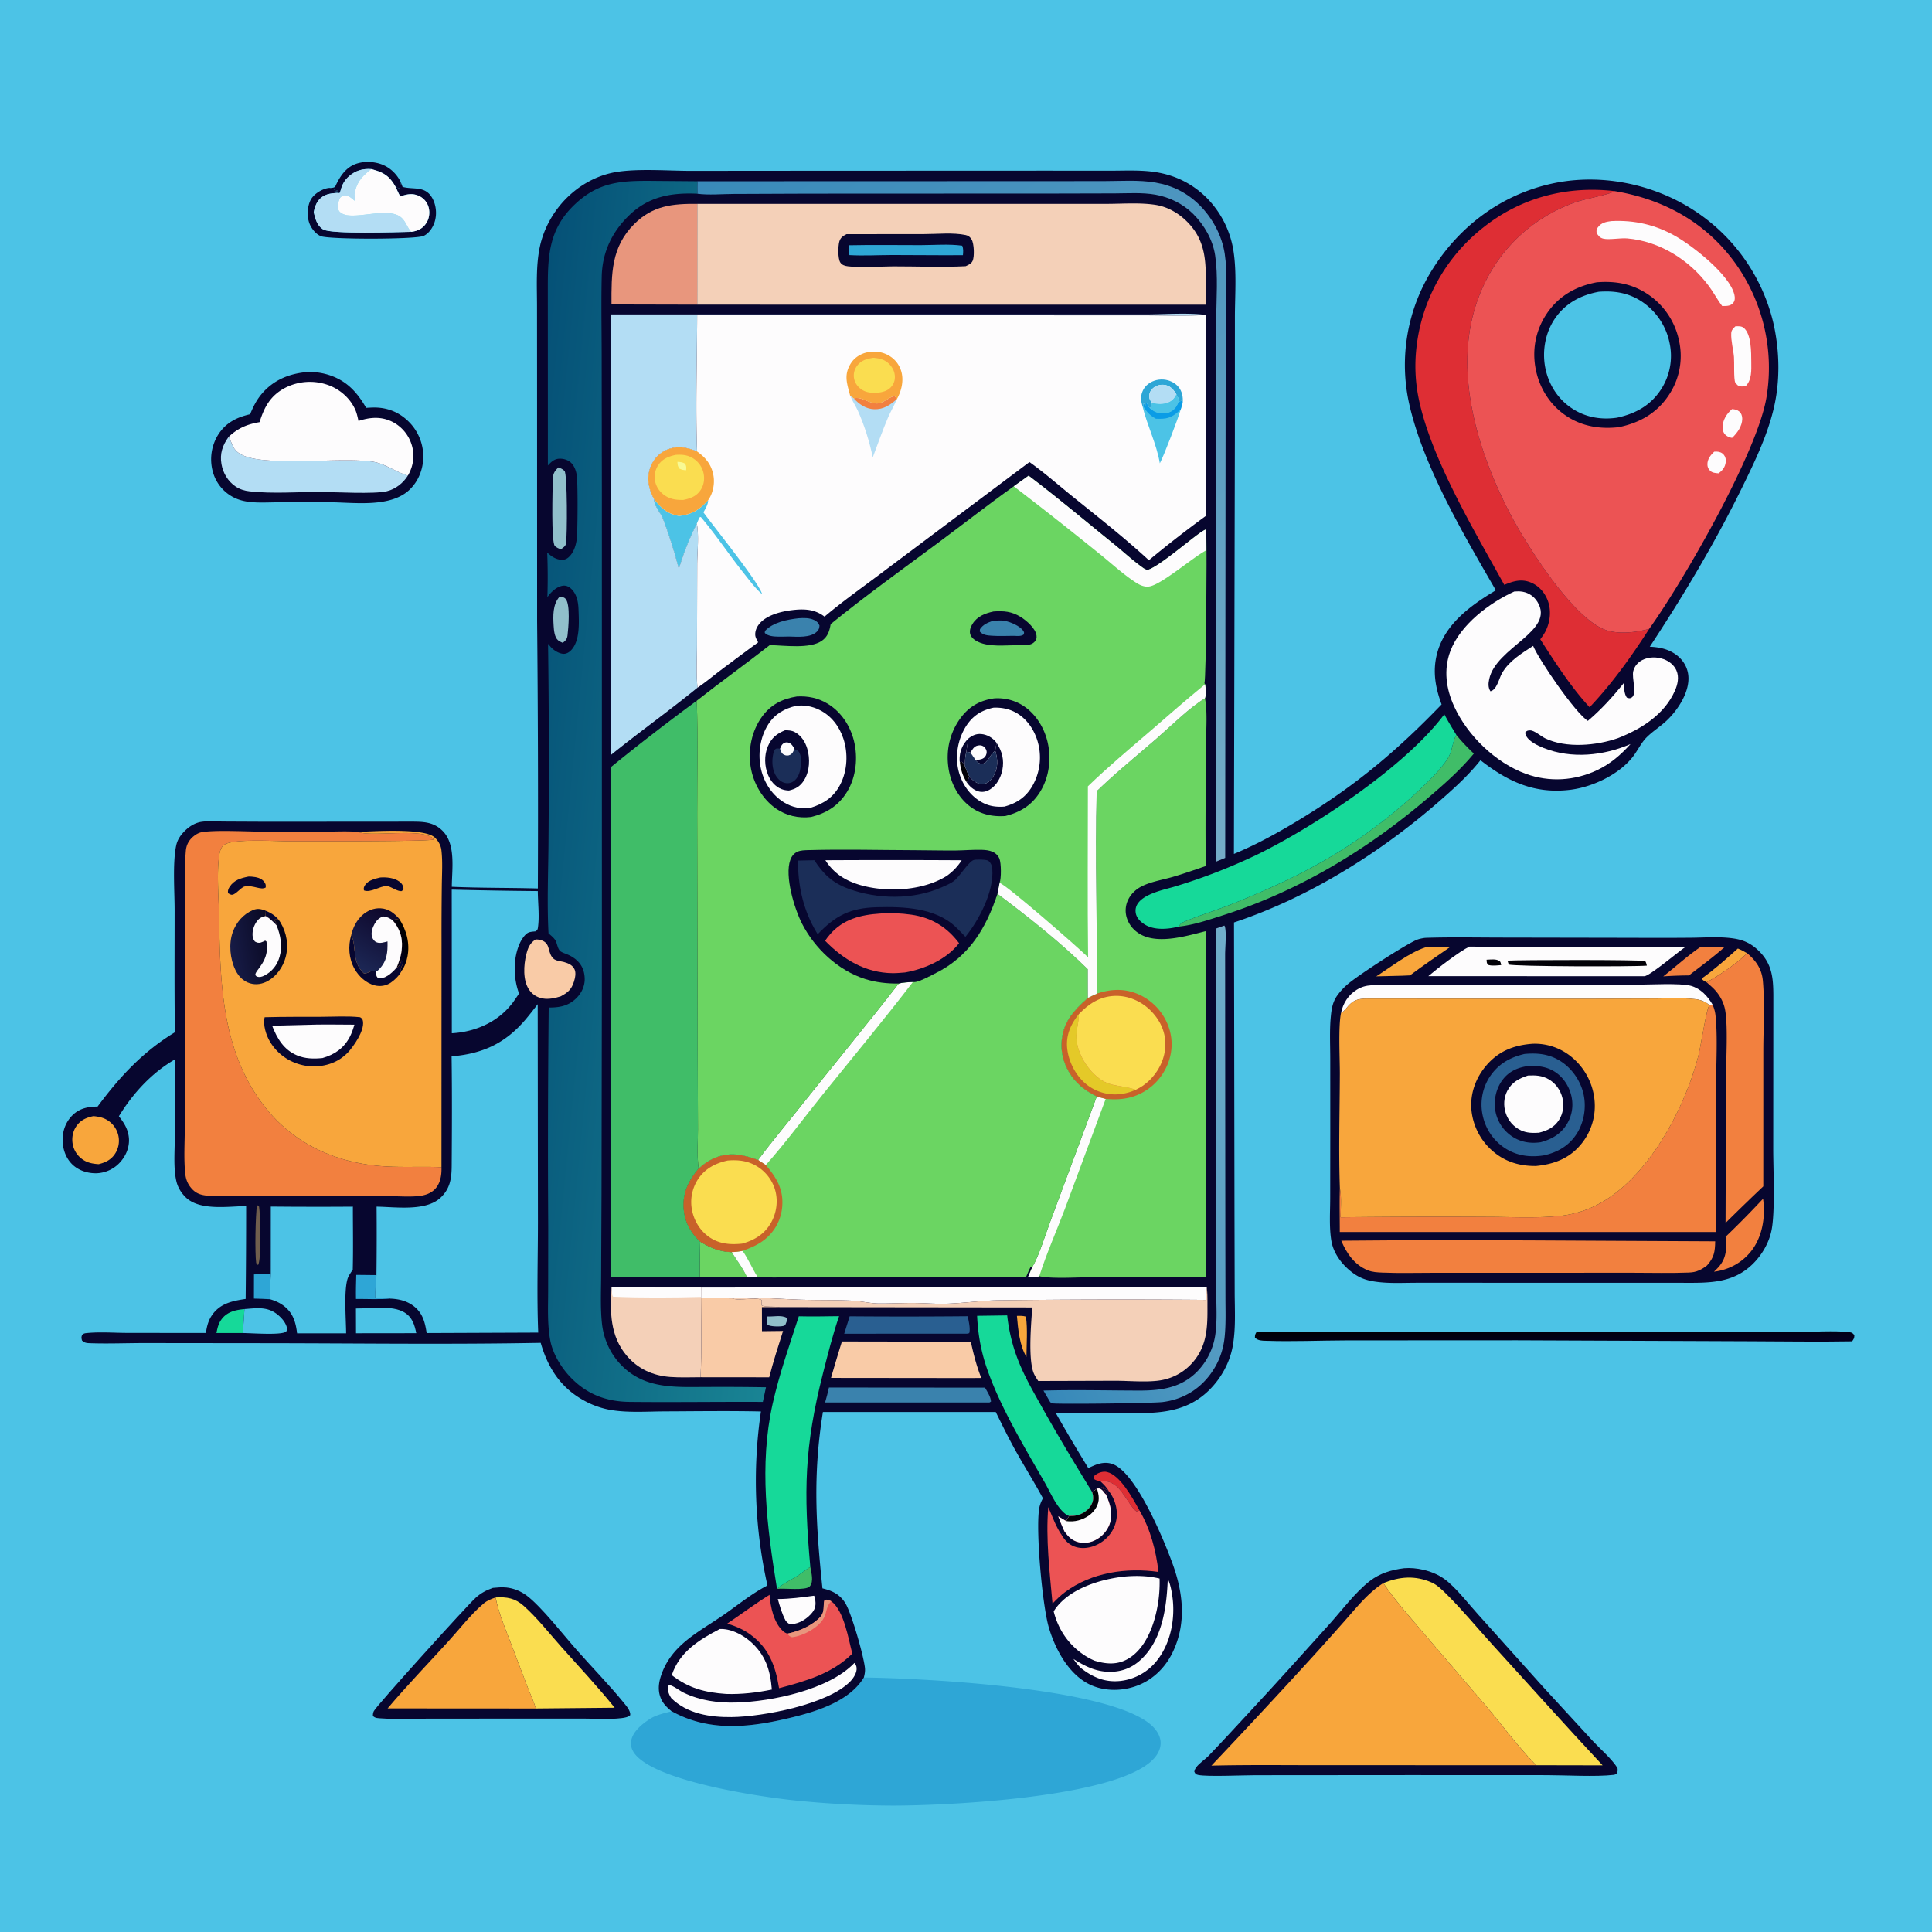 <svg version="1.1" xmlns="http://www.w3.org/2000/svg" style="display: block;" viewBox="0 0 2048 2048" width="1024" height="1024">
<defs>
	<linearGradient id="Gradient1" gradientUnits="userSpaceOnUse" x1="1647.31" y1="1407.11" x2="1647.72" y2="1425.87">
		<stop class="stop0" offset="0" stop-opacity="1" stop-color="rgb(0,0,7)"/>
		<stop class="stop1" offset="1" stop-opacity="1" stop-color="rgb(2,0,31)"/>
	</linearGradient>
	<linearGradient id="Gradient2" gradientUnits="userSpaceOnUse" x1="1044.92" y1="1337.4" x2="1386.51" y2="1178.14">
		<stop class="stop0" offset="0" stop-opacity="1" stop-color="rgb(55,137,185)"/>
		<stop class="stop1" offset="1" stop-opacity="1" stop-color="rgb(113,173,203)"/>
	</linearGradient>
	<linearGradient id="Gradient3" gradientUnits="userSpaceOnUse" x1="910.06" y1="74.551" x2="1431.02" y2="811.892">
		<stop class="stop0" offset="0" stop-opacity="1" stop-color="rgb(57,138,186)"/>
		<stop class="stop1" offset="1" stop-opacity="1" stop-color="rgb(116,171,200)"/>
	</linearGradient>
	<linearGradient id="Gradient4" gradientUnits="userSpaceOnUse" x1="529.13" y1="821.976" x2="869.063" y2="855.015">
		<stop class="stop0" offset="0" stop-opacity="1" stop-color="rgb(5,81,119)"/>
		<stop class="stop1" offset="1" stop-opacity="1" stop-color="rgb(25,132,148)"/>
	</linearGradient>
	<linearGradient id="Gradient5" gradientUnits="userSpaceOnUse" x1="430.041" y1="995.382" x2="421.248" y2="997.814">
		<stop class="stop0" offset="0" stop-opacity="1" stop-color="rgb(1,0,0)"/>
		<stop class="stop1" offset="1" stop-opacity="1" stop-color="rgb(2,0,24)"/>
	</linearGradient>
	<linearGradient id="Gradient6" gradientUnits="userSpaceOnUse" x1="411.831" y1="966.649" x2="376.19" y2="1023.89">
		<stop class="stop0" offset="0" stop-opacity="1" stop-color="rgb(14,7,43)"/>
		<stop class="stop1" offset="1" stop-opacity="1" stop-color="rgb(28,39,85)"/>
	</linearGradient>
	<linearGradient id="Gradient7" gradientUnits="userSpaceOnUse" x1="301.711" y1="998.057" x2="245.289" y2="1007.94">
		<stop class="stop0" offset="0" stop-opacity="1" stop-color="rgb(5,3,23)"/>
		<stop class="stop1" offset="1" stop-opacity="1" stop-color="rgb(23,27,70)"/>
	</linearGradient>
</defs>
<path transform="translate(0,0)" fill="rgb(76,195,230)" d="M 0 0 L 2048 0 L 2048 2048 L 0 2048 L 0 0 z"/>
<path transform="translate(0,0)" fill="rgb(7,6,47)" d="M 349.235 199.165 C 351.756 199.088 353.038 199.383 355.257 198.028 C 359.122 189.411 364.299 180.642 372.724 175.826 C 381.526 170.793 393.712 170.64 403.251 173.77 C 412.765 176.892 420.458 184.109 424.803 193.009 L 424.037 199.404 C 421.788 199.854 421.736 198.44 419.79 198.88 A 110.793 110.793 0 0 0 418.468 196.562 C 412.078 185.731 405.215 182.251 393.48 179.253 C 384.484 178.635 376.872 180.801 369.97 186.836 C 365.495 190.748 362.982 195.154 361.358 200.814 C 361.228 201.268 360.309 204.416 360.129 204.495 C 359.519 204.764 358.799 204.619 358.132 204.612 C 357.943 204.609 357.767 204.514 357.584 204.466 C 355.768 204.098 353.972 203.688 352.124 203.515 C 351.834 203.488 351.543 203.478 351.252 203.459 C 353.792 203.166 356.32 202.962 358.78 202.232 C 355.343 201.815 352.651 200.017 349.235 199.165 z"/>
<path transform="translate(0,0)" fill="rgb(7,6,47)" d="M 424.803 193.009 L 426.735 198.095 C 438.173 201.281 450.287 196.661 457.89 209.398 C 462.249 216.7 463.303 226.323 460.977 234.452 C 459.224 240.579 455.149 247.07 449.258 249.976 C 441.246 253.929 349.012 253.897 340.138 250.347 C 334.711 248.177 330.054 242.14 328.033 236.824 C 325.235 229.464 325.651 218.765 329.397 211.778 C 332.668 205.679 340.762 200.649 347.449 199.403 C 348.039 199.293 348.64 199.244 349.235 199.165 C 352.651 200.017 355.343 201.815 358.78 202.232 C 356.32 202.962 353.792 203.166 351.252 203.459 C 351.543 203.478 351.834 203.488 352.124 203.515 C 353.972 203.688 355.768 204.098 357.584 204.466 C 350.225 204.919 343.312 205.818 338.172 211.765 C 334.85 215.609 333.697 219.983 332.548 224.824 C 334.262 231.925 335.831 238.886 342.443 243.146 C 350.71 248.471 420.97 246.07 435.858 245.733 C 436.75 245.625 437.639 245.485 438.519 245.309 C 444.381 244.135 448.87 241.32 452.068 236.166 C 455.136 231.221 455.884 224.823 454.19 219.268 A 18.522 18.522 0 0 0 444.195 207.738 C 437.31 204.509 431.183 205.835 424.324 208.256 C 422.585 205.211 421.191 202.092 419.79 198.88 C 421.736 198.44 421.788 199.854 424.037 199.404 L 424.803 193.009 z"/>
<path transform="translate(0,0)" fill="rgb(179,221,244)" d="M 357.584 204.466 C 357.767 204.514 357.943 204.609 358.132 204.612 C 358.799 204.619 359.519 204.764 360.129 204.495 C 360.309 204.416 361.228 201.268 361.358 200.814 C 362.982 195.154 365.495 190.748 369.97 186.836 C 376.872 180.801 384.484 178.635 393.48 179.253 C 384.347 186.547 377.833 192.954 376.045 205.153 C 375.657 207.802 376.335 210.728 376.828 213.337 C 372.871 210.651 369.722 206.403 364.413 207.316 C 362.346 207.672 361.951 208.399 360.419 209.721 C 358.923 213.473 357.176 217.724 358.517 221.803 C 359.359 224.363 361.292 225.829 363.661 226.886 C 377.279 232.961 411.002 219.204 424.78 230.141 C 430.159 234.411 431.537 241.088 435.858 245.733 C 420.97 246.07 350.71 248.471 342.443 243.146 C 335.831 238.886 334.262 231.925 332.548 224.824 C 333.697 219.983 334.85 215.609 338.172 211.765 C 343.312 205.818 350.225 204.919 357.584 204.466 z"/>
<path transform="translate(0,0)" fill="rgb(253,252,253)" d="M 393.48 179.253 C 405.215 182.251 412.078 185.731 418.468 196.562 A 110.793 110.793 0 0 1 419.79 198.88 C 421.191 202.092 422.585 205.211 424.324 208.256 C 431.183 205.835 437.31 204.509 444.195 207.738 A 18.522 18.522 0 0 1 454.19 219.268 C 455.884 224.823 455.136 231.221 452.068 236.166 C 448.87 241.32 444.381 244.135 438.519 245.309 C 437.639 245.485 436.75 245.625 435.858 245.733 C 431.537 241.088 430.159 234.411 424.78 230.141 C 411.002 219.204 377.279 232.961 363.661 226.886 C 361.292 225.829 359.359 224.363 358.517 221.803 C 357.176 217.724 358.923 213.473 360.419 209.721 C 361.951 208.399 362.346 207.672 364.413 207.316 C 369.722 206.403 372.871 210.651 376.828 213.337 C 376.335 210.728 375.657 207.802 376.045 205.153 C 377.833 192.954 384.347 186.547 393.48 179.253 z"/>
<path transform="translate(0,0)" fill="url(#Gradient1)" d="M 1331.81 1412.28 C 1384.35 1411.59 1436.95 1412.12 1489.49 1412.16 L 1769.22 1412.23 L 1901.77 1412.08 C 1917.51 1412.03 1946.98 1410.21 1960.98 1412.25 C 1963.39 1412.6 1964.28 1413.57 1965.72 1415.4 C 1965.66 1418.71 1965.11 1419.19 1963.33 1421.86 C 1927.14 1422.51 1890.82 1421.88 1854.61 1421.79 L 1608.33 1420.79 L 1427.33 1420.88 C 1399.02 1420.95 1370.17 1422.28 1341.91 1421.3 C 1337.38 1421.15 1333.73 1421.24 1330.29 1418 C 1330.24 1415.19 1330.43 1414.75 1331.81 1412.28 z"/>
<path transform="translate(0,0)" fill="rgb(7,6,47)" d="M 522.415 1683.23 C 527.195 1682.78 531.941 1682.33 536.743 1682.81 C 544.422 1683.58 552.197 1686.75 558.35 1691.4 C 573.861 1703.11 597.404 1733.3 611.782 1749.56 C 628.092 1768.01 645.551 1785.77 661.094 1804.86 C 663.915 1808.33 668.527 1813.44 668.072 1818.11 C 665.633 1820.38 662.148 1820.87 658.943 1821.27 C 645.861 1822.89 631.476 1821.79 618.265 1821.78 L 541.777 1821.79 L 451.763 1821.87 C 436.282 1821.88 420.291 1822.69 404.853 1821.59 C 401.437 1821.35 397.586 1821.59 395.307 1818.93 C 395.281 1817.05 395.453 1815.55 396.274 1813.86 C 399.043 1808.14 495.114 1701.87 504.251 1693.68 C 509.936 1688.59 515.308 1685.8 522.415 1683.23 z"/>
<path transform="translate(0,0)" fill="rgb(250,221,80)" d="M 525.354 1693.39 C 537.217 1692.65 545.971 1694.08 555.141 1702.27 C 569.519 1715.12 582.222 1731.37 595.049 1745.79 C 613.991 1767.08 633.741 1788.06 651.554 1810.28 L 568.093 1811.08 C 565.465 1802.85 561.651 1794.71 558.549 1786.62 L 539.822 1737.42 C 534.163 1722.88 528.366 1708.77 525.354 1693.39 z"/>
<path transform="translate(0,0)" fill="rgb(248,166,60)" d="M 410.89 1810.98 C 431.387 1786.77 453.562 1763.7 474.959 1740.25 C 487.015 1727.04 498.871 1711.48 512.473 1699.96 C 516.55 1696.51 520.366 1695.08 525.354 1693.39 C 528.366 1708.77 534.163 1722.88 539.822 1737.42 L 558.549 1786.62 C 561.651 1794.71 565.465 1802.85 568.093 1811.08 L 410.89 1810.98 z"/>
<path transform="translate(0,0)" fill="rgb(7,6,47)" d="M 325.458 394.402 A 66.462 66.462 0 0 1 345.907 396.682 C 366.093 402.294 377.925 414.605 388.144 432.36 A 176.077 176.077 0 0 1 395.021 432.022 C 409.522 431.603 422.422 436.412 432.875 446.61 A 52.081 52.081 0 0 1 448.69 483.429 C 448.825 496.807 443.774 510.019 433.983 519.259 C 413.908 538.205 376.189 532.714 350.5 532.396 A 2892.24 2892.24 0 0 0 293.896 532.481 C 283.556 532.526 272.501 533.284 262.26 531.747 C 256.6 530.897 251.251 529.276 246.24 526.473 A 43.302 43.302 0 0 1 225.446 499.49 A 49.553 49.553 0 0 1 231.322 460.726 C 239.324 448.133 251.058 442.302 265.134 439.135 C 268.354 431.199 271.904 424.083 277.468 417.504 C 289.891 402.815 306.642 396.005 325.458 394.402 z"/>
<path transform="translate(0,0)" fill="rgb(179,221,244)" d="M 242.324 463.142 L 242.743 463.899 C 243.932 466.08 244.88 468.199 245.788 470.511 C 248.338 477.004 251.881 480.204 258.225 483.016 C 283.957 494.422 360.644 484.727 394.011 489.253 C 408.11 491.166 419.077 500.245 432.378 504.161 C 427.303 512.153 419.382 518.45 410.108 520.727 C 396.679 524.023 354.952 521.525 339.212 521.499 C 314.874 521.459 288.781 523.546 264.643 520.843 C 259.157 520.228 254.323 518.775 249.694 515.671 C 241.622 510.258 236.419 501.497 234.762 491.984 C 232.828 480.876 235.903 472.073 242.324 463.142 z"/>
<path transform="translate(0,0)" fill="rgb(253,252,253)" d="M 275.16 447.502 C 280.151 431.402 286.797 419.128 302.488 411.019 A 57.378 57.378 0 0 1 347.513 408.059 C 360.157 412.457 371.161 422.063 376.629 434.372 C 378.289 438.109 379.11 442.283 380.018 446.256 C 391.995 442.295 403.658 441.257 415.434 446.905 A 40.647 40.647 0 0 1 436.05 470.448 C 439.783 481.28 438.554 492.681 433.186 502.715 C 432.925 503.202 432.647 503.679 432.378 504.161 C 419.077 500.245 408.11 491.166 394.011 489.253 C 360.644 484.727 283.957 494.422 258.225 483.016 C 251.881 480.204 248.338 477.004 245.788 470.511 C 244.88 468.199 243.932 466.08 242.743 463.899 L 242.324 463.142 C 252.288 453.786 261.873 449.778 275.16 447.502 z"/>
<path transform="translate(0,0)" fill="rgb(46,166,214)" d="M 915.726 1778.24 C 975.304 1778.88 1179.71 1788.67 1221.75 1829.98 C 1226.74 1834.88 1230.5 1841.07 1230.3 1848.27 C 1230.08 1856.23 1225.12 1862.92 1219.28 1867.91 C 1175.08 1905.7 1005.66 1913.97 946.892 1914.02 A 1043.75 1043.75 0 0 1 845.693 1908.85 C 807.969 1905.17 696.833 1888.85 673.189 1859.56 C 669.911 1855.5 668.183 1850.61 669.05 1845.39 C 670.69 1835.51 680.785 1827.42 688.773 1822.23 C 694.749 1818.34 702.777 1816.33 709.662 1814.6 C 711.073 1814.24 710.479 1814.45 711.74 1813.85 C 753.334 1837.06 797.934 1830.9 842.479 1819.79 C 868.493 1813.3 901.113 1802.47 915.726 1778.24 z"/>
<path transform="translate(0,0)" fill="rgb(7,6,47)" d="M 1488.46 1662.36 C 1495.1 1661.8 1502.07 1662.51 1508.56 1663.98 C 1518.43 1666.23 1527.72 1670.44 1535.36 1677.16 C 1546.94 1687.35 1556.52 1699.98 1566.87 1711.42 L 1636.54 1789.1 L 1688.58 1845.7 C 1696.93 1854.66 1708.14 1864.01 1714.61 1874.2 C 1714.88 1876.91 1714.93 1877.48 1713.84 1879.95 C 1712.78 1880.77 1711.9 1881.26 1710.55 1881.42 C 1691.8 1883.63 1659.91 1881.79 1639.83 1881.73 L 1495.25 1881.67 L 1329.99 1881.8 C 1318.16 1881.81 1279.45 1883.51 1270.22 1881.52 C 1267.46 1880.93 1267.21 1880.37 1266.02 1878.09 C 1266.34 1876.23 1266.78 1875.25 1267.9 1873.67 C 1271.21 1869 1277.23 1865.32 1281.27 1861.13 C 1296.13 1845.7 1310.63 1829.76 1325.22 1814.07 C 1353.48 1783.66 1381.23 1752.72 1409.04 1721.9 C 1422.18 1707.33 1436.64 1687.85 1452.05 1675.95 C 1462.78 1667.66 1475.17 1664.04 1488.46 1662.36 z"/>
<path transform="translate(0,0)" fill="rgb(250,221,80)" d="M 1466.36 1678.15 C 1483.71 1671.22 1500.01 1669.79 1517.61 1677.49 C 1523.31 1679.99 1528.75 1685.3 1533.16 1689.67 C 1550.09 1706.42 1565.53 1725.29 1581.6 1742.92 C 1620.66 1785.77 1659.25 1828.95 1698.83 1871.34 L 1628.3 1871.2 C 1608.27 1850.72 1590.95 1826.58 1572.16 1804.84 L 1510.68 1733.09 C 1495.41 1715.16 1479.7 1697.59 1466.36 1678.15 z"/>
<path transform="translate(0,0)" fill="rgb(248,166,60)" d="M 1466.36 1678.15 C 1479.7 1697.59 1495.41 1715.16 1510.68 1733.09 L 1572.16 1804.84 C 1590.95 1826.58 1608.27 1850.72 1628.3 1871.2 L 1397.69 1871.18 C 1359.87 1871.18 1321.95 1870.7 1284.15 1871.64 A 8221.4 8221.4 0 0 0 1389.75 1758.05 A 3266.93 3266.93 0 0 0 1425.24 1718.44 C 1438.02 1704.05 1450 1688.62 1466.36 1678.15 z"/>
<path transform="translate(0,0)" fill="rgb(7,6,47)" d="M 1510.12 994.249 A 67.183 67.183 0 0 1 1512.98 994.107 C 1539.22 993.315 1565.62 993.85 1591.88 993.877 L 1732.28 994.131 A 4320.24 4320.24 0 0 0 1792.72 994.059 C 1807.47 993.917 1823.13 992.654 1837.72 994.838 C 1848.68 996.477 1856.71 1000.37 1864.69 1008.28 C 1878.35 1021.82 1879.69 1036.37 1879.82 1054.46 L 1879.7 1217.86 C 1879.69 1239.87 1881.95 1285.54 1877.72 1304.99 C 1874.92 1317.9 1867.7 1330.2 1858.39 1339.49 C 1837.12 1360.72 1811.26 1359.93 1783.25 1359.84 L 1566.09 1359.79 L 1501.14 1359.79 C 1488.25 1359.8 1474.94 1360.53 1462.13 1359.14 C 1452.15 1358.06 1443.93 1356.2 1435.5 1350.36 C 1423.95 1342.36 1413.73 1329.6 1411.33 1315.51 C 1408.86 1301 1410.04 1285.18 1410.07 1270.46 L 1410.15 1200.78 L 1410.12 1122.06 C 1410.11 1107.53 1409.31 1092.54 1410.67 1078.09 C 1411.49 1069.38 1412.57 1062.06 1417.85 1054.85 A 68.242 68.242 0 0 1 1429.97 1042.17 C 1442.07 1032.35 1486.17 1003.65 1500.43 996.891 C 1503.54 995.415 1506.74 994.772 1510.12 994.249 z"/>
<path transform="translate(0,0)" fill="rgb(248,166,60)" d="M 1842.2 1005.49 C 1845.7 1006.89 1848.82 1008.6 1852.08 1010.49 C 1840.25 1021.87 1823.88 1033.14 1809.47 1041.01 C 1809.35 1041.07 1809.25 1041.16 1809.14 1041.24 C 1807.08 1040.07 1804.85 1039.46 1803.95 1037.21 C 1817.56 1027.6 1829.78 1016.56 1842.2 1005.49 z"/>
<path transform="translate(0,0)" fill="rgb(242,128,63)" d="M 1802.17 1004.14 C 1810.88 1003.73 1819.61 1003.8 1828.33 1003.77 C 1816.39 1014.49 1803.02 1024.11 1790.36 1033.98 A 444.802 444.802 0 0 0 1763.12 1035 C 1776.24 1024.84 1788.43 1013.47 1802.17 1004.14 z"/>
<path transform="translate(0,0)" fill="rgb(248,166,60)" d="M 1510.7 1004.37 C 1519.51 1003.69 1528.48 1003.91 1537.32 1003.81 C 1522.92 1013.68 1508.61 1023.5 1494.6 1033.94 L 1486.25 1034.31 L 1458.9 1034.98 C 1474.05 1025.28 1493.92 1009.8 1510.7 1004.37 z"/>
<path transform="translate(0,0)" fill="rgb(242,128,63)" d="M 1868.85 1270.8 C 1868.93 1271.22 1869.04 1271.63 1869.09 1272.06 C 1871.51 1290.33 1868.02 1311.29 1856.51 1326.01 C 1846.69 1338.57 1832.61 1346.15 1816.88 1348.05 C 1818.81 1346.22 1820.73 1344.36 1822.44 1342.33 C 1830.5 1332.73 1830.3 1322.82 1829.22 1311.02 A 994.751 994.751 0 0 0 1868.85 1270.8 z"/>
<path transform="translate(0,0)" fill="rgb(253,252,253)" d="M 1421.52 1073.83 C 1423.6 1063.79 1429.11 1054.8 1437.93 1049.33 C 1443.1 1046.11 1447.83 1044.8 1453.8 1044.41 C 1470.56 1043.29 1487.71 1043.95 1504.52 1043.94 L 1593.18 1043.81 L 1734.93 1043.79 C 1747.96 1043.81 1781.51 1041.87 1792.62 1045.06 C 1803.04 1048.05 1810.16 1055.98 1815.45 1064.99 L 1812.13 1065.63 C 1808.45 1062.05 1802.54 1059.73 1797.47 1059.17 C 1782.81 1057.58 1767.27 1058.49 1752.53 1058.53 L 1673.9 1058.76 L 1451.48 1058.55 C 1442.11 1058.63 1436.62 1058.64 1429.85 1065.65 C 1427.74 1067.84 1424.21 1072.89 1421.52 1073.83 z"/>
<path transform="translate(0,0)" fill="rgb(253,252,253)" d="M 1557.6 1003.48 L 1786.49 1003.88 C 1778.78 1009.19 1749.13 1034.16 1743.25 1034.82 L 1514.08 1034.76 C 1523.35 1026.83 1547.13 1008.46 1557.6 1003.48 z"/>
<path transform="translate(0,0)" fill="rgb(2,1,7)" d="M 1575.83 1017.34 C 1579.92 1017.21 1585.68 1016.3 1589.21 1018.52 C 1590.94 1019.6 1590.82 1021.15 1591.34 1023.01 C 1586.86 1023.37 1582.4 1024.07 1577.99 1022.98 C 1575.65 1021.02 1576.1 1020.29 1575.83 1017.34 z"/>
<path transform="translate(0,0)" fill="rgb(2,1,7)" d="M 1598 1018.32 C 1610.06 1017.47 1740.4 1017.26 1743.69 1018.76 C 1744.91 1019.32 1745.34 1022.31 1745.74 1023.6 C 1731.11 1024.88 1603.8 1024.6 1599.3 1022.39 L 1598 1018.32 z"/>
<path transform="translate(0,0)" fill="rgb(242,128,63)" d="M 1852.08 1010.49 C 1861.55 1018.45 1867.65 1027.31 1868.74 1039.96 C 1870.83 1064.32 1869.21 1089.8 1869.19 1114.31 L 1869.16 1257.61 A 2413.27 2413.27 0 0 0 1829.16 1296.37 L 1829.68 1141.37 C 1829.71 1121.94 1831.81 1088.09 1828.73 1070.75 C 1827.22 1062.28 1822.77 1054.37 1816.79 1048.25 C 1814.37 1045.78 1811.66 1043.6 1809.14 1041.24 C 1809.25 1041.16 1809.35 1041.07 1809.47 1041.01 C 1823.88 1033.14 1840.25 1021.87 1852.08 1010.49 z"/>
<path transform="translate(0,0)" fill="rgb(242,128,63)" d="M 1421.82 1315.2 C 1553.89 1313.91 1686.11 1315.37 1818.18 1315.86 C 1818 1326.77 1817.04 1333.05 1809.49 1341.45 C 1806.82 1343.55 1804.22 1345.22 1801.11 1346.63 C 1797.34 1348.34 1794.04 1348.81 1789.94 1348.97 C 1770.77 1349.73 1751.36 1349.18 1732.17 1349.19 L 1624.26 1349.2 L 1520.71 1349.22 C 1502.35 1349.21 1483.8 1349.77 1465.46 1349.01 C 1460.04 1348.78 1454.81 1348.55 1449.72 1346.48 C 1435.92 1340.87 1427.29 1328.45 1421.82 1315.2 z"/>
<path transform="translate(0,0)" fill="rgb(242,128,63)" d="M 1815.45 1064.99 C 1816.9 1068.57 1818 1071.93 1818.44 1075.79 C 1820.98 1098.31 1819.08 1129.41 1819.07 1152.61 L 1819.01 1305.95 L 1420.22 1305.95 C 1420.23 1290.48 1419.81 1274.89 1420.31 1259.45 C 1422.26 1269.21 1421.17 1280.42 1421.13 1290.38 A 9343.92 9343.92 0 0 1 1576.72 1289.95 C 1601.73 1289.95 1627.68 1291.5 1652.56 1289.01 A 114.029 114.029 0 0 0 1681.67 1282.23 C 1741.7 1259.65 1785.01 1178.58 1800.3 1119.28 C 1802.91 1109.16 1808.53 1072.09 1811.46 1066.64 C 1811.65 1066.28 1811.91 1065.96 1812.13 1065.63 L 1815.45 1064.99 z"/>
<path transform="translate(0,0)" fill="rgb(248,166,60)" d="M 1421.52 1073.83 C 1424.21 1072.89 1427.74 1067.84 1429.85 1065.65 C 1436.62 1058.64 1442.11 1058.63 1451.48 1058.55 L 1673.9 1058.76 L 1752.53 1058.53 C 1767.27 1058.49 1782.81 1057.58 1797.47 1059.17 C 1802.54 1059.73 1808.45 1062.05 1812.13 1065.63 C 1811.91 1065.96 1811.65 1066.28 1811.46 1066.64 C 1808.53 1072.09 1802.91 1109.16 1800.3 1119.28 C 1785.01 1178.58 1741.7 1259.65 1681.67 1282.23 A 114.029 114.029 0 0 1 1652.56 1289.01 C 1627.68 1291.5 1601.73 1289.95 1576.72 1289.95 A 9343.92 9343.92 0 0 0 1421.13 1290.38 C 1421.17 1280.42 1422.26 1269.21 1420.31 1259.45 C 1418.93 1219.32 1420.15 1178.67 1420.29 1138.51 C 1420.35 1122.02 1418.51 1088.86 1421.52 1073.83 z"/>
<path transform="translate(0,0)" fill="rgb(7,6,47)" d="M 1624.65 1106.43 A 61.021 61.021 0 0 1 1664.85 1119.59 A 67.42 67.42 0 0 1 1690.19 1165.54 A 63.562 63.562 0 0 1 1676.14 1212.76 C 1663.65 1228.03 1647.48 1234.06 1628.37 1235.98 C 1611.93 1236.2 1596.93 1232.11 1584.02 1221.62 A 65.9 65.9 0 0 1 1559.76 1176.51 C 1558.24 1159.14 1564.43 1142.38 1575.7 1129.26 C 1588.8 1114.04 1605.03 1107.83 1624.65 1106.43 z"/>
<path transform="translate(0,0)" fill="rgb(41,95,145)" d="M 1616.16 1117.22 C 1628.98 1116.08 1640.61 1117.05 1652.13 1123.59 C 1664.98 1130.89 1674.76 1144.23 1678.31 1158.55 C 1681.88 1172.91 1679.41 1189.24 1671.43 1201.75 C 1663.22 1214.62 1650.75 1221.78 1636.09 1224.83 C 1622.36 1226.88 1608.98 1225.35 1596.92 1218.09 A 54.52 54.52 0 0 1 1572.22 1184.56 A 54.064 54.064 0 0 1 1578.51 1142.51 C 1587.41 1128.32 1600.22 1120.88 1616.16 1117.22 z"/>
<path transform="translate(0,0)" fill="rgb(7,6,47)" d="M 1618.32 1130.26 C 1627.83 1129.52 1637.1 1130.1 1645.68 1134.67 C 1655.34 1139.81 1662.07 1149.05 1665.11 1159.46 C 1668.16 1169.91 1667.04 1180.82 1661.69 1190.33 C 1655.34 1201.64 1645.19 1207.67 1632.98 1210.84 C 1622.69 1212.33 1612.67 1210.87 1603.78 1205.24 A 41.252 41.252 0 0 1 1585.18 1177.81 C 1583.13 1166.58 1585.77 1154.19 1592.57 1144.97 C 1599.11 1136.12 1607.72 1132.04 1618.32 1130.26 z"/>
<path transform="translate(0,0)" fill="rgb(253,252,253)" d="M 1619.66 1140.12 C 1627.5 1139.73 1634.38 1139.97 1641.44 1143.95 C 1648.97 1148.18 1654.29 1155.66 1656.27 1164.03 C 1658.14 1171.93 1656.99 1180.29 1652.62 1187.18 C 1647.56 1195.16 1640.17 1198.54 1631.32 1200.74 C 1624.8 1201.13 1618.49 1201.12 1612.45 1198.32 C 1604.44 1194.6 1598.67 1187.96 1596.01 1179.54 C 1593.59 1171.93 1594.07 1163.51 1597.77 1156.4 C 1602.53 1147.23 1610.26 1143.15 1619.66 1140.12 z"/>
<path transform="translate(0,0)" fill="rgb(7,6,47)" d="M 570.138 941.837 A 20606.3 20606.3 0 0 0 569.354 658.512 L 569.303 398.69 L 569.244 324.538 C 569.237 303.796 567.953 282.223 572.209 261.829 C 576.214 242.639 586.423 224.216 600.238 210.349 C 613.166 197.372 628.984 188.034 646.804 183.66 C 669.862 178 706.423 181.063 731.188 181.103 L 850.971 181.004 L 1109.58 180.902 L 1176.48 180.945 C 1193.94 180.961 1212.11 179.819 1229.3 183.221 C 1248.83 187.088 1265.74 196.163 1279.77 210.341 A 102.43 102.43 0 0 1 1307.51 265.854 C 1311.06 288.537 1309.07 313.357 1309.05 336.386 L 1309.01 460.22 L 1308 905.208 C 1333.41 894.669 1357.7 881.074 1381.12 866.69 C 1438.76 831.276 1481.38 795.219 1528.15 746.726 C 1521.62 729.038 1518.49 711.893 1523.22 693.284 C 1531.25 661.619 1559.07 641.624 1585.65 625.75 C 1551.95 567.413 1509.44 495.53 1494.2 429.899 A 190.037 190.037 0 0 1 1519.01 284.636 C 1547.97 238.971 1592.08 206.255 1645.09 194.638 C 1695.89 183.504 1751.36 194.462 1794.93 222.525 A 195.908 195.908 0 0 1 1880.51 345.407 C 1886.24 372.687 1886.93 401.725 1881.1 429.05 C 1874.62 459.474 1860.09 489.53 1846.42 517.333 C 1817.59 576.004 1784.74 631.006 1748.84 685.559 C 1758.83 686.006 1768.3 687.907 1776.56 693.891 C 1783.71 699.066 1788.59 706.66 1789.63 715.485 C 1791.7 732.998 1778.6 752.872 1766.25 764.306 C 1759.68 770.385 1751.95 775.221 1745.59 781.514 C 1739.72 787.318 1736.05 795.544 1730.96 802.092 C 1716.22 821.08 1688.05 834.345 1664.5 837.216 C 1626.73 841.822 1598.37 828.587 1569.35 805.845 C 1556.56 822.048 1541.05 835.992 1525.54 849.523 C 1462.84 904.218 1387.37 951.491 1308.1 977.849 L 1308.6 1283.76 L 1308.82 1368.97 C 1308.84 1388.33 1310.21 1408.82 1306.57 1427.88 C 1303.33 1444.89 1294.33 1461.03 1282.11 1473.24 C 1254.64 1500.7 1220.31 1498 1184.38 1497.92 L 1119.21 1497.95 A 1987.49 1987.49 0 0 0 1153.66 1556.24 A 152.008 152.008 0 0 1 1160.29 1553.25 C 1167.01 1550.47 1174.16 1549.53 1180.95 1552.61 C 1205.28 1563.64 1233.92 1632.23 1243.49 1659.08 C 1254.44 1689.78 1257.6 1721.75 1242.9 1751.89 C 1234.74 1768.62 1220.9 1781.75 1203.13 1787.71 C 1187.16 1793.06 1168.4 1792.72 1153.38 1784.74 C 1132.16 1773.48 1118.73 1748.14 1112.02 1726 C 1104.87 1702.36 1097.88 1622.81 1101.52 1599.5 C 1102.18 1595.29 1103.54 1591.97 1105.54 1588.23 C 1096.45 1571.36 1086.25 1555.1 1076.88 1538.38 C 1069.27 1524.8 1062.46 1510.74 1055.55 1496.79 L 872.32 1496.76 C 861.522 1564.04 864.876 1616.32 871.831 1683.73 C 882.117 1686.18 890.074 1689.91 895.976 1699.24 C 902.432 1709.44 915.631 1755.33 916.882 1768.34 C 917.211 1771.77 916.551 1774.93 915.726 1778.24 C 901.113 1802.47 868.493 1813.3 842.479 1819.79 C 797.934 1830.9 753.334 1837.06 711.74 1813.85 C 707.944 1810.8 704.124 1807.17 701.768 1802.86 C 697.39 1794.86 697.628 1786.24 700.265 1777.71 C 710.792 1743.65 740.681 1730.23 767.667 1711.45 C 782.804 1700.91 797.087 1689.14 813.53 1680.65 A 507.029 507.029 0 0 1 806.612 1496.22 C 772.755 1495.48 738.726 1495.99 704.856 1496.13 C 686.501 1496.21 666.897 1497.68 648.774 1494.86 A 90.45 90.45 0 0 1 618.123 1484.11 C 594.041 1470.63 580.636 1449.55 573.165 1423.48 C 476.537 1425.31 379.579 1423.96 282.924 1423.86 L 153.941 1423.72 C 134.773 1423.7 115.399 1424.53 96.265 1423.9 C 92.452 1423.77 89.552 1423.77 86.88 1420.91 C 86.26 1418.14 86.118 1417.69 87.03 1415.04 C 88.625 1413.58 89.776 1413.33 91.854 1413.13 C 105.753 1411.73 120.823 1412.9 134.822 1412.95 L 218.272 1413.03 C 219.284 1405.71 220.92 1399.31 225.395 1393.21 C 234.026 1381.45 246.915 1378.94 260.399 1376.94 A 8694.18 8694.18 0 0 0 260.917 1278.46 C 241.559 1278.86 211.318 1283.62 196.651 1268.99 C 191.844 1264.2 188.301 1258.33 186.84 1251.66 C 183.69 1237.3 185.284 1220.11 185.285 1205.45 L 185.614 1122.9 C 160.746 1137.26 140.83 1159.02 126.015 1183.29 C 131.439 1190.17 135.747 1196.98 136.608 1205.98 C 137.503 1215.32 133.927 1224.48 127.819 1231.46 A 35.187 35.187 0 0 1 102.617 1243.68 C 93.2 1243.99 83.432 1240.93 76.595 1234.29 C 69.71 1227.59 66.442 1217.95 66.355 1208.47 C 66.265 1198.6 69.806 1189.13 76.859 1182.17 C 84.222 1174.9 93.447 1173.04 103.421 1173.03 C 126.958 1141.34 151.326 1114.96 185.398 1094.25 L 185.341 1090.11 C 184.814 1048.38 185.119 1006.61 185.103 964.87 C 185.096 945.059 182.872 914.822 186.722 896.451 C 188.114 889.806 191.575 885.036 196.394 880.321 C 201.038 875.776 207.119 872.097 213.636 871.168 C 221.211 870.089 229.776 870.838 237.46 870.884 L 282.98 871.102 L 434.436 870.992 C 447.839 870.998 459.663 870.772 469.713 881.327 C 483.307 895.607 479.047 921.741 478.932 940.051 C 509.306 941.391 539.743 940.992 570.138 941.837 z"/>
<path transform="translate(0,0)" fill="rgb(145,191,203)" d="M 813.34 1395.52 C 819.624 1395.94 828.402 1393.7 833.857 1396.98 C 834.803 1400 833.475 1401.74 832.376 1404.65 C 831.815 1404.93 831.296 1405.32 830.691 1405.49 C 827.058 1406.52 816.143 1406.36 813.346 1404.18 L 813.34 1395.52 z"/>
<path transform="translate(0,0)" fill="rgb(112,94,77)" d="M 272.472 1277.25 L 274.645 1279.11 C 276.041 1287.41 277.242 1335.71 273.532 1341.13 L 271.573 1338.83 C 270.083 1328.31 270.734 1288.15 272.472 1277.25 z"/>
<path transform="translate(0,0)" fill="rgb(248,166,60)" d="M 1077.96 1394.92 C 1081.34 1394.83 1084.26 1394.74 1087.54 1395.66 C 1089.45 1409.28 1088.13 1424.56 1088.09 1438.38 C 1080.81 1426.76 1079.12 1408.32 1077.96 1394.92 z"/>
<path transform="translate(0,0)" fill="rgb(222,46,52)" d="M 1166.71 1570.48 C 1165.21 1570.04 1163.66 1569.64 1162.18 1569.14 C 1160.63 1568.62 1160.18 1568.24 1159.21 1567.01 C 1159.57 1564.77 1159.64 1564.52 1161.61 1563.15 C 1164.9 1560.85 1169.49 1559.43 1173.46 1560.36 C 1187.4 1563.65 1200.52 1588 1206.98 1599.47 L 1207.84 1601 C 1207 1601.53 1205.95 1601.86 1205.02 1602.23 C 1199.19 1599.38 1191.16 1580.87 1182.19 1574.4 C 1177.05 1570.7 1172.95 1569.49 1166.71 1570.48 z"/>
<path transform="translate(0,0)" fill="rgb(64,189,104)" d="M 858.971 1660.96 C 859.968 1666.97 862.872 1676.39 858.44 1681.56 C 854.266 1686.43 830.862 1683.3 823.676 1684.28 C 829.916 1678.7 838.817 1674.66 845.938 1670.05 C 850.401 1667.17 854.448 1663.75 858.971 1660.96 z"/>
<path transform="translate(0,0)" fill="rgb(46,166,214)" d="M 287.017 1350.66 C 286.612 1359.48 285.919 1368.4 286.26 1377.24 C 280.6 1376.8 274.851 1376.77 269.174 1376.58 L 269.232 1350.91 L 287.017 1350.66 z"/>
<path transform="translate(0,0)" fill="rgb(46,166,214)" d="M 399.039 1351.67 C 398.469 1359.79 397.674 1367.97 397.869 1376.11 C 402.557 1376.04 409.434 1375.02 413.792 1376.61 C 401.897 1377.62 389.325 1376.88 377.352 1376.94 C 377.179 1368.43 377.416 1359.94 377.642 1351.44 L 399.039 1351.67 z"/>
<path transform="translate(0,0)" fill="rgb(22,217,153)" d="M 229.449 1413.04 C 230.632 1406.93 231.885 1401.81 236.077 1397.01 C 242.023 1390.2 250.545 1388.47 259.128 1387.68 A 1189.02 1189.02 0 0 1 257.352 1413.08 L 229.449 1413.04 z"/>
<path transform="translate(0,0)" fill="rgb(145,191,203)" d="M 593.084 632.612 C 595.772 632.974 597.982 632.747 599.804 635.131 C 604.644 641.465 602.563 665.384 601.606 673.438 C 601.127 677.475 599.655 678.995 596.557 681.455 C 594.819 680.699 592.811 679.818 591.39 678.557 C 587.742 675.321 587.155 667.962 586.872 663.38 C 586.228 652.968 585.819 640.724 593.084 632.612 z"/>
<path transform="translate(0,0)" fill="rgb(253,252,253)" d="M 862.904 1691.53 C 863.762 1692.75 863.954 1693.49 864.142 1695 C 864.856 1700.69 864.723 1704.69 861.084 1709.29 C 856.124 1715.55 847.583 1721.25 839.369 1721.6 C 835.903 1721.75 835.136 1720.46 832.924 1718.19 C 828.94 1710.87 826.765 1703.01 824.509 1695.04 C 837.415 1694.99 850.135 1693.21 862.904 1691.53 z"/>
<path transform="translate(0,0)" fill="rgb(58,130,173)" d="M 846.454 655.372 C 852.088 655.005 857.678 654.796 862.942 657.197 C 865.813 658.507 867.5 660.166 868.698 663.126 C 868.479 665.759 868.155 667.188 866.299 669.186 C 859.505 676.504 845.03 674.889 835.953 674.723 C 832.296 674.812 828.629 674.915 824.971 674.856 C 820.382 674.781 814.03 674.433 810.692 670.932 L 810.891 668.896 C 819.215 659.692 834.653 656.683 846.454 655.372 z"/>
<path transform="translate(0,0)" fill="rgb(76,195,230)" d="M 259.128 1387.68 C 272.875 1386.65 284.287 1384.65 295.466 1394.57 C 299.645 1398.27 303.533 1403.1 304.398 1408.75 C 303.99 1410.11 304.072 1411.11 302.749 1411.91 C 296.745 1415.5 265.897 1413.1 257.352 1413.08 A 1189.02 1189.02 0 0 0 259.128 1387.68 z"/>
<path transform="translate(0,0)" fill="rgb(145,191,203)" d="M 591.933 495.473 C 594.284 496.398 596.675 497.3 598.42 499.237 C 601.5 502.656 601.383 568.036 599.949 576.401 C 599.492 579.063 596.629 580.709 594.614 582.253 C 592.28 581.474 590.006 580.602 588.211 578.835 C 584.104 574.793 585.79 518.626 585.979 509.323 C 586.115 502.652 587.042 500.117 591.933 495.473 z"/>
<path transform="translate(0,0)" fill="rgb(107,213,98)" d="M 742.204 1316.2 C 752.765 1322.6 763.091 1326.89 775.602 1327.28 C 781.032 1335.71 787.957 1344.9 791.976 1354 L 741.81 1353.96 A 1428.44 1428.44 0 0 1 742.204 1316.2 z"/>
<path transform="translate(0,0)" fill="rgb(76,195,230)" d="M 377.309 1387.07 C 392.298 1387.19 415.769 1383.24 428.809 1391.31 C 437.094 1396.43 439.43 1404.32 441.276 1413.24 L 377.389 1413.32 L 377.309 1387.07 z"/>
<path transform="translate(0,0)" fill="rgb(253,252,253)" d="M 1237.9 1673.6 C 1240.73 1679.56 1242.05 1686.95 1242.91 1693.47 C 1245.86 1715.91 1240.98 1741.62 1226.82 1759.73 A 57.468 57.468 0 0 1 1187.55 1781.88 C 1171.16 1783.61 1158.11 1777.9 1145.57 1768.01 C 1142.63 1765.06 1140.26 1761.99 1137.87 1758.58 C 1149.03 1765.51 1159.62 1771.24 1173.03 1772.08 C 1186.6 1772.93 1198.44 1769.1 1208.57 1760.01 C 1232.27 1738.75 1236.74 1703.51 1237.9 1673.6 z"/>
<path transform="translate(0,0)" fill="rgb(248,166,60)" d="M 99.035 1183.13 C 103.436 1183.55 107.711 1184.26 111.717 1186.24 A 25.627 25.627 0 0 1 124.861 1201.55 A 25.279 25.279 0 0 1 122.859 1221.54 C 118.671 1228.92 112.572 1232.08 104.623 1234.06 C 99.213 1233.74 93.947 1232.89 89.216 1230.1 A 25.16 25.16 0 0 1 77.325 1214.05 C 75.794 1207.53 76.791 1200.27 80.431 1194.6 C 84.984 1187.5 91.054 1184.83 99.035 1183.13 z"/>
<path transform="translate(0,0)" fill="rgb(249,203,167)" d="M 567.914 995.822 C 569.581 995.834 571.125 996.018 572.74 996.427 C 583.305 999.102 580.307 1007.36 585.034 1014.38 C 588.081 1018.9 593.259 1018.51 598.071 1019.88 C 602.58 1021.16 606.68 1022.9 608.915 1027.3 C 610.888 1031.19 609.605 1036.8 608.368 1040.7 C 605.729 1049.01 601.897 1052.15 594.334 1056.19 C 588.25 1058.04 581.81 1059.52 575.433 1058.44 C 569.322 1057.41 564.125 1054.05 560.703 1048.89 C 554.15 1039 555.06 1023.09 557.838 1011.93 C 559.611 1004.81 561.568 999.742 567.914 995.822 z"/>
<path transform="translate(0,0)" fill="rgb(41,95,145)" d="M 900.678 1395.35 A 7182.38 7182.38 0 0 0 1025.91 1395.27 C 1026.71 1400.31 1028.91 1408.54 1027.4 1413.25 L 1025.25 1413.75 L 894.895 1413.82 L 900.678 1395.35 z"/>
<path transform="translate(0,0)" fill="rgb(58,130,173)" d="M 878.72 1470.84 L 1044.13 1470.97 C 1046.53 1475.19 1050.33 1480.86 1050.48 1485.76 L 1048.83 1486.71 L 874.65 1486.67 C 876.24 1481.45 877.466 1476.15 878.72 1470.84 z"/>
<path transform="translate(0,0)" fill="rgb(253,252,253)" d="M 905.741 1762.79 C 907.186 1764.4 907.828 1765.83 908.037 1767.99 C 908.532 1773.08 904.793 1778.77 901.442 1782.26 C 877.871 1806.75 808.634 1819.83 775.474 1820.19 C 752.567 1820.43 728.588 1816.77 711.626 1800.15 C 710.02 1797.77 708.809 1795.37 708.256 1792.52 C 707.734 1789.83 707.547 1788.44 709.066 1786.14 C 713.387 1786.53 720.356 1792.24 724.701 1794.32 C 742.277 1802.73 760.993 1805.28 780.288 1804.76 C 818.205 1803.74 878.57 1791.27 905.741 1762.79 z"/>
<path transform="translate(0,0)" fill="rgb(64,189,104)" d="M 1543.74 778.966 C 1549.42 786.135 1555.73 792.514 1562.33 798.839 C 1547.53 816.676 1530.04 832.004 1512.43 846.97 C 1448.73 901.079 1376.65 944.554 1296.78 970.11 C 1281.64 974.957 1265.52 980.541 1249.66 982.194 C 1251.19 979.317 1252.16 978.456 1255.18 977.157 C 1269.58 970.958 1284.95 966.371 1299.62 960.743 C 1326.16 950.563 1364.45 933.787 1389.38 920.167 A 536.722 536.722 0 0 0 1507.64 834.452 C 1517.2 825.18 1527.23 815.5 1534.51 804.258 C 1539.49 796.564 1539.38 787.66 1543.34 779.725 C 1543.47 779.469 1543.61 779.219 1543.74 778.966 z"/>
<path transform="translate(0,0)" fill="rgb(253,252,253)" d="M 762.986 1726.82 C 774.44 1726.29 786.711 1732.52 795.152 1739.83 C 811.273 1753.79 816.577 1770.24 818.185 1791 C 802.311 1794.28 785.97 1796.18 769.753 1795.65 C 747.427 1794.14 729.996 1789.6 712.109 1775.73 C 720.221 1751.13 741.082 1738.19 762.986 1726.82 z"/>
<path transform="translate(0,0)" fill="rgb(249,203,167)" d="M 892.491 1422.02 L 1029.12 1422.26 C 1031.96 1435.51 1035.19 1448.1 1040.21 1460.71 L 1029.3 1460.81 L 880.917 1460.65 A 1789.06 1789.06 0 0 1 892.491 1422.02 z"/>
<path transform="translate(0,0)" fill="rgb(249,203,167)" d="M 743.111 1375.89 L 776.234 1376.33 C 782.36 1379.49 804.867 1374.14 807.525 1378.62 L 807.24 1383.54 C 809.47 1385.84 822.676 1384.78 826.54 1385.64 L 807.665 1385.67 L 807.727 1411.13 L 830.084 1410.87 C 824.888 1427.18 819.667 1443.44 815.393 1460.02 L 742.564 1459.95 C 744.06 1432.03 743.231 1403.84 743.111 1375.89 z"/>
<path transform="translate(0,0)" fill="rgb(236,83,84)" d="M 815.742 1690.56 C 816.725 1703.41 820.265 1720.68 830.521 1729.44 C 831.73 1730.47 833.135 1731.18 834.606 1731.75 C 846.201 1729.44 858.592 1724.23 867.406 1716.21 C 871.939 1712.08 872.978 1708.96 873.153 1702.87 C 873.224 1700.4 873.27 1698.45 874.019 1696.07 C 877.032 1695.11 878.308 1696.24 881.191 1697.37 C 894.878 1707.68 899.203 1737.01 903.504 1752.88 C 882.045 1774.27 854.262 1781.94 825.835 1789.57 C 822.068 1766.07 815.292 1747.28 795.447 1732.7 C 787.895 1727.15 779.825 1723.89 770.963 1721.05 C 785.954 1710.96 800.404 1700.14 815.742 1690.56 z"/>
<path transform="translate(0,0)" fill="rgb(232,150,125)" d="M 834.606 1731.75 C 846.201 1729.44 858.592 1724.23 867.406 1716.21 C 871.939 1712.08 872.978 1708.96 873.153 1702.87 C 873.224 1700.4 873.27 1698.45 874.019 1696.07 C 877.032 1695.11 878.308 1696.24 881.191 1697.37 C 880.949 1697.63 880.703 1697.88 880.466 1698.13 C 875.865 1703.15 876.482 1708.96 873.521 1714.73 C 868.065 1725.38 851.117 1734.33 839.562 1735.53 C 836.832 1734.55 836.485 1734.01 834.606 1731.75 z"/>
<path transform="translate(0,0)" fill="url(#Gradient2)" d="M 1297.87 981.146 C 1298.09 981.621 1298.42 982.059 1298.54 982.57 C 1300.22 989.663 1298.68 1004.42 1298.69 1012.13 L 1298.74 1102.63 L 1298.92 1311.11 L 1299.03 1375.57 C 1299.04 1389.54 1299.62 1403.82 1298.12 1417.72 C 1296.52 1432.63 1291.3 1445.97 1282.16 1457.91 C 1269.78 1474.06 1252.62 1483.68 1232.46 1486.22 C 1221.81 1487.56 1118.14 1488.72 1114.96 1487.55 C 1114.24 1487.29 1113.75 1486.61 1113.15 1486.14 L 1106.1 1474.07 C 1139.86 1473.13 1173.77 1474.01 1207.54 1474.07 C 1230.8 1474.11 1251.96 1471.24 1269.04 1453.94 A 70.203 70.203 0 0 0 1288.08 1416.16 C 1290.57 1400.47 1289.23 1383.24 1289.2 1367.34 L 1289.04 1282.32 L 1288.92 984.339 L 1297.87 981.146 z"/>
<path transform="translate(0,0)" fill="rgb(253,252,253)" d="M 743.195 1364.85 L 1106.94 1364.48 C 1164.36 1364.34 1221.83 1363.55 1279.24 1364.27 C 1278.91 1368.85 1278.66 1373.35 1278.68 1377.95 A 10582 10582 0 0 0 1057.82 1378.37 C 1039.48 1378.71 1021.26 1381.46 1002.93 1382.02 C 991.881 1382.36 980.715 1381.35 969.645 1381.24 C 957.077 1381.11 944.525 1381.88 931.984 1381.79 C 922.411 1381.73 912.958 1379.22 903.384 1378.76 C 884.728 1377.85 865.961 1378.35 847.272 1377.69 C 824 1376.87 799.478 1374.65 776.234 1376.33 L 743.111 1375.89 L 743.169 1374.84 L 743.195 1364.85 z"/>
<path transform="translate(0,0)" fill="rgb(253,252,253)" d="M 1190.4 1671.37 C 1203.24 1670.06 1216.62 1670.25 1229.2 1673.31 A 141.597 141.597 0 0 1 1223.74 1716.72 C 1218.98 1733.05 1209.98 1751.06 1194.25 1759.25 C 1183.13 1765.05 1171.73 1763.9 1160.2 1760.37 C 1157.59 1759.23 1155.06 1758.01 1152.59 1756.55 C 1134.31 1745.74 1122.03 1728.58 1116.95 1708.14 C 1117.88 1706.62 1118.85 1705.18 1119.94 1703.77 C 1135.59 1683.66 1166.15 1674.26 1190.4 1671.37 z"/>
<path transform="translate(0,0)" fill="rgb(244,208,184)" d="M 648.415 1364.78 L 743.195 1364.85 L 743.169 1374.84 L 743.111 1375.89 C 743.231 1403.84 744.06 1432.03 742.564 1459.95 C 731.959 1459.99 721.077 1460.43 710.5 1459.66 C 692.296 1458.33 676.386 1451.23 664.437 1437.21 C 646.75 1416.46 646.432 1390.68 648.415 1364.78 z"/>
<path transform="translate(0,0)" fill="rgb(253,252,253)" d="M 648.415 1364.78 L 743.195 1364.85 L 743.169 1374.84 C 712.347 1375.59 680.601 1375.91 649.824 1374.55 C 648.344 1372.64 648.6 1367.36 648.415 1364.78 z"/>
<path transform="translate(0,0)" fill="rgb(22,217,153)" d="M 1035.78 1394.83 L 1067.67 1394.39 A 183.573 183.573 0 0 0 1078.75 1440.62 C 1085.67 1458.8 1095.59 1475.68 1105.05 1492.61 C 1121.97 1522.89 1139.78 1552.3 1157.88 1581.87 C 1159.32 1587.27 1159.24 1591.23 1156.3 1596.13 C 1153.3 1601.14 1147.25 1605.04 1141.59 1606.29 C 1138.84 1606.9 1136.12 1607.03 1133.32 1607.03 C 1131.38 1606.17 1129.74 1605.21 1128.14 1603.82 C 1119.03 1595.88 1113.37 1581.81 1107.39 1571.39 C 1085.78 1533.71 1060.21 1491.5 1046.15 1450.55 C 1039.86 1432.22 1036.65 1414.14 1035.78 1394.83 z"/>
<path transform="translate(0,0)" fill="rgb(232,150,125)" d="M 648.208 322.737 C 648.106 290.204 647.757 261.838 672.528 237.268 C 692.057 217.899 712.955 215.849 739.1 216.091 L 739.076 322.95 L 648.208 322.737 z"/>
<path transform="translate(0,0)" fill="rgb(236,83,84)" d="M 1166.71 1570.48 C 1172.95 1569.49 1177.05 1570.7 1182.19 1574.4 C 1191.16 1580.87 1199.19 1599.38 1205.02 1602.23 C 1205.95 1601.86 1207 1601.53 1207.84 1601 C 1219.49 1620.93 1225.41 1643.5 1228.02 1666.3 C 1194.05 1661.46 1157.22 1666.73 1129.1 1687.62 C 1124.2 1691.26 1119.95 1695.46 1115.7 1699.84 C 1112.69 1666.42 1108.41 1631.08 1111.2 1597.58 C 1115.39 1607.03 1119.33 1618.41 1125.21 1626.87 C 1126.05 1625.24 1127 1624.39 1128.3 1623.11 C 1125.9 1617.92 1123.81 1612.69 1121.76 1607.36 L 1130.2 1612.43 L 1133.32 1607.03 C 1136.12 1607.03 1138.84 1606.9 1141.59 1606.29 C 1147.25 1605.04 1153.3 1601.14 1156.3 1596.13 C 1159.24 1591.23 1159.32 1587.27 1157.88 1581.87 L 1162.93 1577.93 C 1165.66 1577.73 1166.13 1577.74 1168.33 1579.67 C 1169.72 1580.89 1170.82 1583.21 1172.32 1584.14 L 1172.62 1582.89 C 1171.51 1579.61 1169.72 1578.54 1167.19 1576.24 L 1169.13 1576.24 L 1169.04 1576.03 C 1171.23 1578.07 1173.07 1579.52 1175.68 1580.99 C 1173.13 1576.72 1170.32 1573.83 1166.71 1570.48 z"/>
<path transform="translate(0,0)" fill="rgb(7,6,47)" d="M 1169.13 1576.24 L 1169.04 1576.03 C 1171.23 1578.07 1173.07 1579.52 1175.68 1580.99 C 1181.6 1588.75 1184.82 1599.26 1183.68 1608.96 C 1182.53 1618.68 1177.45 1627.25 1169.74 1633.22 C 1162.5 1638.84 1152.61 1642.15 1143.43 1640.57 C 1136.22 1639.33 1130.73 1635.28 1126.74 1629.27 A 90.962 90.962 0 0 1 1125.21 1626.87 C 1126.05 1625.24 1127 1624.39 1128.3 1623.11 C 1131.17 1627.16 1134.25 1630.89 1138.8 1633.1 C 1145.04 1636.13 1152.04 1636.17 1158.46 1633.68 A 31.028 31.028 0 0 0 1175.9 1616.4 C 1180.35 1605.13 1176.77 1594.65 1172.32 1584.14 L 1172.62 1582.89 C 1171.51 1579.61 1169.72 1578.54 1167.19 1576.24 L 1169.13 1576.24 z"/>
<path transform="translate(0,0)" fill="rgb(253,252,253)" d="M 1162.93 1577.93 C 1165.66 1577.73 1166.13 1577.74 1168.33 1579.67 C 1169.72 1580.89 1170.82 1583.21 1172.32 1584.14 C 1176.77 1594.65 1180.35 1605.13 1175.9 1616.4 A 31.028 31.028 0 0 1 1158.46 1633.68 C 1152.04 1636.17 1145.04 1636.13 1138.8 1633.1 C 1134.25 1630.89 1131.17 1627.16 1128.3 1623.11 C 1125.9 1617.92 1123.81 1612.69 1121.76 1607.36 L 1130.2 1612.43 L 1133.32 1607.03 C 1136.12 1607.03 1138.84 1606.9 1141.59 1606.29 C 1147.25 1605.04 1153.3 1601.14 1156.3 1596.13 C 1159.24 1591.23 1159.32 1587.27 1157.88 1581.87 L 1162.93 1577.93 z"/>
<path transform="translate(0,0)" fill="rgb(2,1,7)" d="M 1157.88 1581.87 L 1162.93 1577.93 C 1164.96 1585.47 1166.02 1590.92 1161.94 1598.14 C 1157.95 1605.21 1150.7 1609.65 1143.02 1611.72 C 1138.86 1612.83 1134.46 1612.98 1130.2 1612.43 L 1133.32 1607.03 C 1136.12 1607.03 1138.84 1606.9 1141.59 1606.29 C 1147.25 1605.04 1153.3 1601.14 1156.3 1596.13 C 1159.24 1591.23 1159.32 1587.27 1157.88 1581.87 z"/>
<path transform="translate(0,0)" fill="rgb(76,195,230)" d="M 287.061 1279.02 A 5098.46 5098.46 0 0 0 374.066 1279.12 C 374.052 1301.35 374.491 1323.71 373.938 1345.93 C 371.962 1348.94 369.4 1352.35 368.363 1355.81 C 364.403 1369.03 366.819 1398.97 366.913 1413.37 L 314.925 1413.41 C 313.519 1401.64 310.732 1391.9 300.859 1384.32 C 296.395 1380.89 291.607 1378.85 286.26 1377.24 C 285.919 1368.4 286.612 1359.48 287.017 1350.66 L 287.061 1279.02 z"/>
<path transform="translate(0,0)" fill="rgb(76,195,230)" d="M 478.854 943.038 A 5164.02 5164.02 0 0 0 570.092 944.582 C 570.163 956.757 571.94 970.953 570.278 982.891 C 569.919 985.467 569.694 985.712 567.769 987.255 C 565.53 987.516 562.709 987.63 560.601 988.396 C 556.691 989.815 552.908 995.87 551.211 999.494 C 543.682 1015.58 544.118 1036.83 550.192 1053.14 C 548.175 1056.34 545.956 1059.42 543.807 1062.54 A 121.509 121.509 0 0 1 539.439 1067.8 C 524.098 1085.07 501.627 1094.06 478.952 1095.28 L 478.854 943.038 z"/>
<path transform="translate(0,0)" fill="rgb(22,217,153)" d="M 846.777 1395.33 C 860.989 1395.73 875.269 1395.34 889.488 1395.21 C 882.703 1414.9 877.556 1435.51 872.424 1455.69 C 852.602 1533.6 851.779 1581.23 858.971 1660.96 C 854.448 1663.75 850.401 1667.17 845.938 1670.05 C 838.817 1674.66 829.916 1678.7 823.676 1684.28 C 813.07 1619.26 804.48 1553.12 819.054 1488.01 C 826.119 1456.45 836.887 1426.05 846.777 1395.33 z"/>
<path transform="translate(0,0)" fill="url(#Gradient3)" d="M 739.241 192.131 L 1074.46 192.025 L 1169.7 191.979 C 1187.6 191.979 1207.19 190.481 1224.84 193.533 C 1243.1 196.688 1258.54 204.418 1271.69 217.533 C 1285.26 231.063 1295.31 249.769 1298.23 268.773 C 1301.4 289.371 1299.43 312.393 1299.38 333.239 L 1299.17 457.059 L 1298.77 909.42 L 1288.79 913.507 L 1289.16 466.56 L 1289.3 338.102 C 1289.32 316.311 1291.32 292.493 1288.14 270.968 C 1285.68 254.245 1276.61 238.49 1264.72 226.676 C 1254.06 216.082 1239.59 208.964 1224.81 206.354 C 1210.88 203.897 1195.92 204.947 1181.81 205.01 L 1122.35 205.155 L 856.259 205.274 L 777.279 205.595 C 765.08 205.659 751.237 206.949 739.215 205.371 C 739.115 200.965 739.22 196.54 739.241 192.131 z"/>
<path transform="translate(0,0)" fill="rgb(22,217,153)" d="M 1249.66 982.194 C 1238.45 985.043 1223.92 986.365 1213.72 980.151 C 1209.36 977.498 1205.01 973.409 1204.01 968.196 C 1200.48 949.642 1231.85 943.76 1244.17 940.127 A 606.692 606.692 0 0 0 1334.42 905.038 C 1395.12 875.104 1490.52 811.772 1531.02 757.195 C 1535.01 764.611 1539.35 771.782 1543.74 778.966 C 1543.61 779.219 1543.47 779.469 1543.34 779.725 C 1539.38 787.66 1539.49 796.564 1534.51 804.258 C 1527.23 815.5 1517.2 825.18 1507.64 834.452 A 536.722 536.722 0 0 1 1389.38 920.167 C 1364.45 933.787 1326.16 950.563 1299.62 960.743 C 1284.95 966.371 1269.58 970.958 1255.18 977.157 C 1252.16 978.456 1251.19 979.317 1249.66 982.194 z"/>
<path transform="translate(0,0)" fill="rgb(244,208,184)" d="M 1279.24 1364.27 C 1280.12 1371.66 1279.92 1379.22 1279.95 1386.66 C 1280.05 1407.1 1279.25 1425.88 1265.8 1442.47 C 1255.8 1454.81 1241.86 1462.2 1226.04 1463.77 C 1211.96 1465.17 1196.75 1463.72 1182.54 1463.68 L 1100.58 1463.92 C 1098.58 1460.82 1096.31 1457.56 1095.18 1454.03 C 1089.99 1437.95 1093.02 1403.64 1094.22 1385.96 L 826.54 1385.64 C 822.676 1384.78 809.47 1385.84 807.24 1383.54 L 807.525 1378.62 C 804.867 1374.14 782.36 1379.49 776.234 1376.33 C 799.478 1374.65 824 1376.87 847.272 1377.69 C 865.961 1378.35 884.728 1377.85 903.384 1378.76 C 912.958 1379.22 922.411 1381.73 931.984 1381.79 C 944.525 1381.88 957.077 1381.11 969.645 1381.24 C 980.715 1381.35 991.881 1382.36 1002.93 1382.02 C 1021.26 1381.46 1039.48 1378.71 1057.82 1378.37 A 10582 10582 0 0 1 1278.68 1377.95 C 1278.66 1373.35 1278.91 1368.85 1279.24 1364.27 z"/>
<path transform="translate(0,0)" fill="rgb(253,252,253)" d="M 1605.19 627.023 C 1608.08 626.787 1611.12 626.735 1613.99 627.244 C 1620.71 628.436 1626.23 632.313 1629.78 638.09 C 1648.81 669.052 1585.78 685.883 1578.6 719.961 C 1577.63 724.531 1577.34 728.724 1579.91 732.791 C 1586.8 731.217 1588.95 719.274 1592.19 713.602 C 1599.63 700.575 1612.99 692.627 1625.17 684.662 C 1631.86 700.414 1670.12 756.038 1683.18 764.152 C 1697.19 752.326 1709.7 738.565 1721.12 724.271 C 1721.64 729.18 1721.6 735.303 1724.47 739.466 C 1726.45 740.121 1727.63 740.682 1729.62 739.428 C 1735.75 735.561 1729.44 718.707 1731.36 711.29 C 1732.69 706.154 1736.18 702.105 1740.86 699.692 C 1747.73 696.141 1756.34 696.145 1763.53 698.743 C 1769.35 700.848 1774.62 704.991 1777.11 710.762 C 1780.16 717.802 1778.42 725.567 1775.43 732.312 C 1764.26 757.482 1739.92 772.71 1715.25 782.408 C 1692.64 790.394 1659.94 793.468 1637.73 782.544 C 1633.51 780.473 1626.49 774.216 1622 774.233 C 1619.51 774.242 1618.32 774.617 1616.78 776.498 C 1616.92 777.7 1616.87 777.845 1617.38 779.124 C 1620.03 785.752 1630.04 790.406 1636.3 792.894 C 1665.87 804.64 1699.73 801.154 1728.39 788.756 C 1718.06 800.217 1707.08 809.727 1693.02 816.381 C 1669.11 827.701 1642.31 829.357 1617.4 820.265 C 1585.33 808.557 1555.61 779.765 1541.47 748.862 C 1532.87 730.085 1530.07 709.819 1537.45 690.175 C 1547.93 662.285 1578.75 639.042 1605.19 627.023 z"/>
<path transform="translate(0,0)" fill="rgb(222,46,52)" d="M 1594.59 619.962 C 1563.21 563.146 1516.62 485.575 1503.78 422.076 A 172.594 172.594 0 0 1 1501.4 369.289 A 188.073 188.073 0 0 1 1572.39 241.095 C 1612.26 209.359 1661.16 196.719 1711.47 202.569 C 1710.97 202.849 1710.48 203.14 1709.98 203.409 C 1704.05 206.592 1679.08 211.116 1669.7 214.484 C 1619.25 232.606 1582.02 270.973 1565.05 321.729 C 1541.16 393.189 1565.36 474.536 1598.18 539.562 C 1615.75 574.374 1667.46 656.855 1703.19 668.175 C 1716.92 672.522 1734.57 670.317 1748.21 666.629 C 1729.57 695.645 1708.85 724.675 1685.05 749.724 C 1665.11 728.145 1648.58 702.298 1632.75 677.67 C 1635.03 674.644 1637.31 671.402 1638.9 667.956 C 1643.4 658.225 1644.48 646.727 1640.68 636.595 C 1637.6 628.366 1631.55 621.304 1623.43 617.748 C 1613.08 613.216 1604.38 615.881 1594.59 619.962 z"/>
<path transform="translate(0,0)" fill="rgb(242,128,63)" d="M 467.979 1237.27 A 75.101 75.101 0 0 1 468.011 1239.49 C 467.99 1247.3 466.257 1255.67 460.348 1261.23 C 455.857 1265.45 449.741 1267.26 443.728 1267.87 C 433.68 1268.88 423.048 1268.01 412.937 1267.97 L 357.489 1267.94 L 270.634 1267.93 C 255.25 1267.93 239.644 1268.53 224.292 1267.76 C 215.631 1267.32 208.877 1266.51 202.937 1259.68 C 198.805 1254.92 196.971 1250.01 196.336 1243.8 C 194.713 1227.92 195.84 1211.07 195.905 1195.08 L 196.289 1099.33 L 196.241 963.737 C 196.357 943.367 195.292 922.259 196.978 902.018 C 197.518 895.547 200.33 890.382 205.421 886.338 C 208.434 883.943 211.419 882.41 215.256 881.908 C 232.416 879.662 265.457 881.717 284.222 881.699 L 346.133 881.548 C 357.16 881.52 368.583 880.886 379.557 881.857 C 380.11 882.038 380.659 882.231 381.216 882.399 C 396.87 887.114 451.826 877.109 459.577 889.918 C 456.414 892.219 320.082 891.742 306.377 891.757 C 291.682 891.773 250.654 889.019 238.797 894.845 C 234.117 897.144 232.902 902.947 232.247 907.663 C 229.689 926.073 231.859 951.633 232.185 970.63 C 233.404 1041.89 234.716 1114.67 280.925 1173.55 C 309.622 1210.12 350.697 1230.14 396.59 1235.42 C 420.491 1238.17 444.085 1236.23 467.979 1237.27 z"/>
<path transform="translate(0,0)" fill="rgb(179,221,244)" d="M 647.951 333.319 L 1083.14 333.296 L 1213.52 333.331 C 1234.63 333.317 1257.32 331.294 1278.18 333.817 C 1256.47 335.31 1234.17 334.297 1212.39 334.293 L 1094.5 334.253 L 739.004 334.05 C 738.916 382.054 737.2 430.669 738.932 478.597 C 728.805 474.38 718.443 472.328 707.837 476.445 C 699.617 479.635 693.269 486.087 689.923 494.218 C 685.779 504.292 686.819 514.645 691.106 524.448 A 77.596 77.596 0 0 0 693.402 529.204 C 693.033 535.597 700.429 543.69 702.8 549.798 A 512.483 512.483 0 0 1 719.603 602.839 A 289.108 289.108 0 0 1 738.683 554.921 C 741.029 568.431 739.172 584.506 739.047 598.257 L 738.858 683.311 C 738.855 698.204 737.805 714.171 739.381 728.948 C 709.502 753.333 677.913 775.842 647.861 800.062 C 646.656 744.268 647.923 688.159 648.001 632.336 L 647.951 333.319 z"/>
<path transform="translate(0,0)" fill="rgb(76,195,230)" d="M 478.718 1119.78 C 511.947 1116.98 536.055 1105.81 557.721 1079.96 A 511.862 511.862 0 0 0 569.986 1064.5 L 570.224 1295.58 C 570.21 1334.49 568.965 1373.76 570.539 1412.62 L 452.268 1413.1 C 450.499 1401.28 447.859 1391.15 437.525 1383.79 C 430.38 1378.7 422.38 1376.98 413.792 1376.61 C 409.434 1375.02 402.557 1376.04 397.869 1376.11 C 397.674 1367.97 398.469 1359.79 399.039 1351.67 A 3463.84 3463.84 0 0 0 399.19 1279.1 C 419.315 1279.39 451.384 1284.34 467.025 1269.59 C 477.146 1260.05 478.709 1249.19 478.803 1236 C 479.079 1197.31 479.25 1158.47 478.718 1119.78 z"/>
<path transform="translate(0,0)" fill="rgb(64,189,104)" d="M 647.927 812.894 C 677.387 788.915 707.926 765.348 738.525 742.856 C 740.17 782.512 738.95 822.633 739.043 862.339 L 739.557 1115.87 L 739.854 1197.17 C 739.889 1210.57 738.626 1225.52 740.657 1238.68 C 729.851 1251.62 723.15 1265.1 724.871 1282.52 C 726.209 1296.07 732.496 1306.94 742.204 1316.2 A 1428.44 1428.44 0 0 0 741.81 1353.96 L 647.937 1354.07 L 647.927 812.894 z"/>
<path transform="translate(0,0)" fill="rgb(244,208,184)" d="M 739.1 216.091 L 1076.97 216.109 L 1172.9 216.094 C 1189.74 216.093 1208.02 214.583 1224.64 217.117 C 1237.61 219.094 1249.25 225.843 1258.43 235.053 C 1279.82 256.499 1278.37 281.128 1278.1 309.192 A 986.56 986.56 0 0 0 1278 322.994 L 739.076 322.95 L 739.1 216.091 z"/>
<path transform="translate(0,0)" fill="rgb(7,6,47)" d="M 897.358 248.223 L 979.847 248.137 C 993.533 248.137 1010.32 246.326 1023.7 249.166 C 1026.66 249.795 1028.47 251.362 1030.01 253.956 C 1032.57 258.278 1033.12 272.023 1030.98 276.591 C 1029.54 279.662 1026.52 280.823 1023.64 282.176 C 998.338 283.487 972.456 282.299 947.09 282.35 C 931.584 282.38 914.403 284.095 899.062 282.306 C 895.879 281.935 892.716 281.116 890.806 278.295 C 888.001 274.15 888.424 260.766 889.671 256.276 C 890.904 251.84 893.431 250.24 897.358 248.223 z"/>
<path transform="translate(0,0)" fill="rgb(46,166,214)" d="M 899.821 259.994 C 925.135 259.436 950.56 259.881 975.886 259.852 C 990.183 259.836 1005.85 258.478 1019.96 260.424 C 1021.42 263.91 1021.04 266.78 1020.75 270.489 C 995.838 270.742 970.896 270.268 945.979 270.327 C 930.901 270.362 915.515 271.273 900.478 270.421 C 899.118 267.14 899.716 263.511 899.821 259.994 z"/>
<path transform="translate(0,0)" fill="url(#Gradient4)" d="M 580.764 493.432 L 580.702 305.952 C 580.669 271.864 581.688 243.949 607.566 218.376 C 633.799 192.453 658.259 191.423 692.662 191.749 L 739.241 192.131 C 739.22 196.54 739.115 200.965 739.215 205.371 C 738.861 205.346 738.508 205.309 738.153 205.295 C 711.15 204.181 687.745 208.489 667.636 227.575 C 648.919 245.34 638.468 267.086 637.851 292.953 C 637.199 320.249 637.744 347.666 637.785 374.977 L 637.995 529.699 L 638.018 1023.37 L 637.636 1265.88 L 637.229 1351.67 C 637.193 1368.53 636.295 1386.02 638.081 1402.78 C 639.857 1419.46 646.774 1434.9 658.477 1446.98 C 683.897 1473.21 717.114 1470.22 750.663 1470.23 A 2924.53 2924.53 0 0 1 811.978 1470.57 L 808.648 1486.08 C 761.622 1485.84 714.573 1486.57 667.551 1486.07 C 642.681 1485.8 622.166 1478.11 604.721 1459.94 C 594.897 1449.71 586.027 1435.14 583.342 1421.1 C 580.02 1403.74 581.038 1385.57 581.055 1367.97 L 581.139 1300.43 A 13853.1 13853.1 0 0 1 581.647 1068.02 C 593.161 1068.09 602.733 1066.39 611.247 1057.8 C 616.612 1052.39 620.011 1045.01 619.801 1037.32 C 619.461 1024.85 613.007 1016.94 602.148 1012.05 C 599.799 1010.99 596.043 1009.9 594.103 1008.4 C 590.989 1005.98 590.695 1000.06 588.688 996.726 C 587.018 993.953 583.851 991.53 581.449 989.376 C 579.707 956.373 581.281 922.604 581.447 889.51 A 9486.78 9486.78 0 0 0 580.966 682.522 C 581.201 682.807 581.432 683.096 581.673 683.376 C 582.047 683.812 582.434 684.238 582.811 684.672 C 583.302 685.237 583.779 685.814 584.294 686.357 C 587.428 689.666 593.585 693.494 598.377 693.052 C 601.119 692.799 603.607 691.134 605.458 689.192 C 615.157 679.018 613.702 659.032 613.232 645.761 C 612.95 637.823 611.249 629.091 604.925 623.626 C 602.579 621.599 599.773 620.426 596.613 620.88 C 589.955 621.837 583.906 627.781 580.258 632.97 A 663.68 663.68 0 0 0 580.069 585.778 C 584.238 589.463 588.271 592.528 593.99 593.326 C 597.064 593.756 600.071 592.989 602.452 590.953 C 608.692 585.618 611.102 576.423 611.64 568.566 C 612.281 559.185 612.678 511.389 611.325 503.467 C 610.548 498.916 608.989 494.34 605.723 490.951 C 602.591 487.702 597.85 486.196 593.407 486.235 C 587.716 486.284 584.441 489.521 580.764 493.432 z"/>
<path transform="translate(0,0)" fill="rgb(107,213,98)" d="M 1162.53 838.603 C 1182.62 819.138 1204.88 801.22 1226 782.832 C 1240.36 770.325 1261.55 749.372 1277.29 740.206 C 1280.32 754.988 1278.26 778.119 1278.23 793.678 C 1278.16 835.123 1277.62 876.629 1278.17 918.067 C 1266.56 922.004 1254.93 926.152 1243.16 929.575 C 1232.24 932.749 1219.54 934.639 1209.49 939.959 C 1203.91 942.917 1199 947.61 1196.13 953.271 A 26.008 26.008 0 0 0 1194.66 973.618 C 1197.36 981.676 1203.62 988.143 1211.3 991.655 C 1230.58 1000.48 1258.77 991.915 1278.3 987.013 L 1278.53 1353.86 L 1158.3 1353.87 C 1143.77 1353.89 1114.75 1355.87 1101.68 1352.85 C 1098.5 1354.44 1093.34 1353.66 1089.8 1353.59 L 1094.42 1342.92 C 1101.43 1331.22 1108.42 1307.91 1113.72 1293.96 L 1162.63 1162.35 C 1154.7 1158.42 1147.5 1153.69 1141.37 1147.26 C 1130.89 1136.25 1124.7 1121.37 1125.27 1106.07 C 1126.1 1084.09 1137.73 1071.71 1153.2 1057.75 C 1156.27 1056.09 1159.54 1054.74 1162.71 1053.29 C 1163.43 981.801 1160.34 910.08 1162.53 838.603 z"/>
<path transform="translate(0,0)" fill="rgb(253,252,253)" d="M 1162.63 1162.35 L 1172.08 1164.88 L 1128.87 1281.34 C 1119.93 1304.96 1109.31 1328.82 1101.68 1352.85 C 1098.5 1354.44 1093.34 1353.66 1089.8 1353.59 L 1094.42 1342.92 C 1101.43 1331.22 1108.42 1307.91 1113.72 1293.96 L 1162.63 1162.35 z"/>
<path transform="translate(0,0)" fill="rgb(200,97,42)" d="M 1162.71 1053.29 C 1178.51 1047.95 1193.98 1047.58 1209.16 1055.1 A 59.395 59.395 0 0 1 1239.32 1090.1 C 1244.04 1104.7 1242.35 1120.15 1235.18 1133.61 A 58.904 58.904 0 0 1 1200.45 1162.61 C 1190.99 1165.49 1181.85 1165.69 1172.08 1164.88 L 1162.63 1162.35 C 1154.7 1158.42 1147.5 1153.69 1141.37 1147.26 C 1130.89 1136.25 1124.7 1121.37 1125.27 1106.07 C 1126.1 1084.09 1137.73 1071.71 1153.2 1057.75 C 1156.27 1056.09 1159.54 1054.74 1162.71 1053.29 z"/>
<path transform="translate(0,0)" fill="rgb(228,201,40)" d="M 1143.55 1075.11 C 1143.56 1075.4 1143.57 1075.68 1143.58 1075.97 C 1143.68 1082.85 1141.46 1089.37 1141.08 1096.17 C 1140.24 1111.56 1148.83 1127.75 1159.59 1138.39 C 1175.05 1153.67 1186.02 1148.94 1203.83 1155.21 A 52.352 52.352 0 0 1 1191 1159.25 A 48.665 48.665 0 0 1 1153.11 1150.59 C 1141.32 1141.77 1133.25 1126.96 1131.4 1112.44 C 1129.55 1097.99 1134.73 1086.16 1143.55 1075.11 z"/>
<path transform="translate(0,0)" fill="rgb(250,221,80)" d="M 1143.55 1075.11 C 1154.04 1064.07 1165.99 1056.19 1181.81 1055.68 C 1195.72 1055.23 1209.42 1061.16 1219.32 1070.84 C 1229.15 1080.46 1235.38 1092.97 1235.34 1106.89 C 1235.3 1121.59 1228.58 1135.41 1218.1 1145.49 C 1213.81 1149.62 1209.25 1152.72 1203.83 1155.21 C 1186.02 1148.94 1175.05 1153.67 1159.59 1138.39 C 1148.83 1127.75 1140.24 1111.56 1141.08 1096.17 C 1141.46 1089.37 1143.68 1082.85 1143.58 1075.97 C 1143.57 1075.68 1143.56 1075.4 1143.55 1075.11 z"/>
<path transform="translate(0,0)" fill="rgb(248,166,60)" d="M 379.557 881.857 C 395.99 881.288 450.108 877.499 460.917 887.862 C 464.633 891.425 467.309 896.038 467.912 901.184 C 469.355 913.492 468.455 926.615 468.333 939.011 A 4196.48 4196.48 0 0 0 468.044 999.564 L 467.979 1237.27 C 444.085 1236.23 420.491 1238.17 396.59 1235.42 C 350.697 1230.14 309.622 1210.12 280.925 1173.55 C 234.716 1114.67 233.404 1041.89 232.185 970.63 C 231.859 951.633 229.689 926.073 232.247 907.663 C 232.902 902.947 234.117 897.144 238.797 894.845 C 250.654 889.019 291.682 891.773 306.377 891.757 C 320.082 891.742 456.414 892.219 459.577 889.918 C 451.826 877.109 396.87 887.114 381.216 882.399 C 380.659 882.231 380.11 882.038 379.557 881.857 z"/>
<path transform="translate(0,0)" fill="rgb(7,6,47)" d="M 280.997 965.176 C 286.738 967.431 290.889 969.927 295.013 974.533 L 291.367 974.647 L 290.926 975.576 C 292.261 977.584 293.561 978.559 293.272 981.034 C 289.581 977.099 286.326 973.814 281.603 971.053 C 281.081 969.235 281.139 967.07 280.997 965.176 z"/>
<path transform="translate(0,0)" fill="url(#Gradient5)" d="M 423.163 973.964 C 430.87 985.676 434.658 999.851 431.972 1013.86 C 430.986 1019 428.923 1025.06 425.645 1029.19 L 424.798 1028.13 C 425.2 1025.94 425.419 1024.72 426.638 1022.78 C 426.919 1022.33 427.242 1021.91 427.543 1021.48 C 427.037 1019.72 427.208 1019.17 425.727 1017.99 C 424.278 1021.21 423.778 1024.24 420.469 1025.68 C 423.318 1018.59 425.529 1012.14 426.017 1004.4 C 426.753 992.74 423.42 983.987 415.925 975.209 L 423.163 973.964 z"/>
<path transform="translate(0,0)" fill="rgb(7,6,47)" d="M 403.062 930.182 C 409.758 929.709 417.903 930.465 423.468 934.59 C 426.099 936.54 427.255 938.541 427.719 941.814 C 427.013 943.356 427.134 943.837 425.587 944.669 C 421.281 944.864 415.779 940.811 411.444 939.435 L 410.345 939.096 C 402.425 939.281 392.849 946.685 385.814 943.883 C 385.197 941.332 385.859 939.873 387.379 937.715 C 390.683 933.023 397.884 931.392 403.062 930.182 z"/>
<path transform="translate(0,0)" fill="rgb(7,6,47)" d="M 263.21 929.223 C 264.452 929.16 265.654 929.193 266.894 929.297 C 271.611 929.695 276.987 930.666 280.007 934.74 C 281.617 936.911 281.94 938.147 281.671 940.777 C 276.624 943.984 268.787 938.143 259.843 939.644 L 258.768 939.836 C 254.61 941.86 251.698 946.065 247.802 947.971 C 245.237 949.226 244.164 948.077 241.85 946.926 L 241.89 947.016 C 241.811 946.725 241.697 946.44 241.653 946.141 C 241.348 944.039 242.25 941.892 243.373 940.149 C 248.108 932.803 255.215 930.885 263.21 929.223 z"/>
<path transform="translate(0,0)" fill="rgb(7,6,47)" d="M 372.329 991.177 C 372.503 991.524 372.706 991.858 372.851 992.218 C 378.094 1005.22 372.796 1019.65 385.741 1031.82 C 390.252 1032.65 395.045 1026.45 398.539 1029.96 C 398.612 1033.14 398.47 1033.72 400.239 1036.3 C 401.704 1036.91 402.546 1037.06 404.167 1036.86 C 410.281 1036.13 416.624 1030.12 420.469 1025.68 C 423.778 1024.24 424.278 1021.21 425.727 1017.99 C 427.208 1019.17 427.037 1019.72 427.543 1021.48 C 427.242 1021.91 426.919 1022.33 426.638 1022.78 C 425.419 1024.72 425.2 1025.94 424.798 1028.13 L 425.645 1029.19 C 423.474 1033.93 418.507 1038.76 414.25 1041.65 C 409.181 1045.09 403.029 1046.01 397.119 1044.5 C 388.095 1042.2 380.381 1035.07 375.875 1027.12 C 369.708 1016.23 368.824 1003.07 372.329 991.177 z"/>
<path transform="translate(0,0)" fill="url(#Gradient6)" d="M 372.329 991.177 C 374.1 983.341 377.953 975.663 383.962 970.223 C 389.274 965.412 396.178 962.42 403.422 962.835 C 412.071 963.331 417.589 967.769 423.163 973.964 L 415.925 975.209 C 423.42 983.987 426.753 992.74 426.017 1004.4 C 425.529 1012.14 423.318 1018.59 420.469 1025.68 C 416.624 1030.12 410.281 1036.13 404.167 1036.86 C 402.546 1037.06 401.704 1036.91 400.239 1036.3 C 398.47 1033.72 398.612 1033.14 398.539 1029.96 C 395.045 1026.45 390.252 1032.65 385.741 1031.82 C 372.796 1019.65 378.094 1005.22 372.851 992.218 C 372.706 991.858 372.503 991.524 372.329 991.177 z"/>
<path transform="translate(0,0)" fill="rgb(253,252,253)" d="M 410.784 997.971 C 407.198 998.885 402.775 1000.4 399.163 998.847 C 396.69 997.785 395.305 995.776 394.44 993.316 C 392.934 989.036 394.867 983.275 396.988 979.537 C 399.254 975.542 401.852 972.763 406.348 971.48 C 410.18 971.665 412.662 973.314 415.925 975.209 C 423.42 983.987 426.753 992.74 426.017 1004.4 C 425.529 1012.14 423.318 1018.59 420.469 1025.68 C 416.624 1030.12 410.281 1036.13 404.167 1036.86 C 402.546 1037.06 401.704 1036.91 400.239 1036.3 C 398.47 1033.72 398.612 1033.14 398.539 1029.96 C 400.223 1029.21 400.772 1028.62 402.038 1027.3 C 410.393 1018.55 411.012 1009.49 410.784 997.971 z"/>
<path transform="translate(0,0)" fill="url(#Gradient7)" d="M 295.013 974.533 C 295.833 975.6 296.607 976.634 297.298 977.791 C 303.941 988.908 306.156 1002.07 302.801 1014.67 C 300.095 1024.83 293.371 1034.51 284.143 1039.76 C 278.262 1043.1 271.534 1044.32 264.98 1042.34 C 257.958 1040.22 252.771 1034.89 249.617 1028.41 C 243.804 1016.48 242.266 1000.49 246.738 988.032 C 250.441 977.711 257.866 969.077 268.063 964.759 C 272.748 962.775 276.381 963.439 280.997 965.176 C 281.139 967.07 281.081 969.235 281.603 971.053 C 286.326 973.814 289.581 977.099 293.272 981.034 C 293.561 978.559 292.261 977.584 290.926 975.576 L 291.367 974.647 L 295.013 974.533 z"/>
<path transform="translate(0,0)" fill="rgb(253,252,253)" d="M 293.272 981.034 C 297.482 991.697 299.603 1003.07 296.357 1014.32 C 293.841 1023.05 288.371 1030.02 280.212 1034.13 C 277.403 1035.54 275.13 1036.2 272.049 1035.11 C 271.587 1034.5 270.702 1034.04 270.662 1033.28 C 270.408 1028.42 286.5 1018.28 282.411 997.916 L 281.072 997.129 C 279.623 997.841 278.06 998.699 276.503 999.126 C 273.897 999.842 272.484 999.242 270.192 998.071 C 269.262 996.777 268.437 995.597 268.077 994.01 C 266.901 988.839 268.501 982.609 271.266 978.181 C 273.989 973.821 276.602 972.113 281.603 971.053 C 286.326 973.814 289.581 977.099 293.272 981.034 z"/>
<path transform="translate(0,0)" fill="rgb(7,6,47)" d="M 280.547 1078.29 C 300.749 1077.72 321.011 1077.91 341.222 1077.82 C 354.536 1077.76 368.52 1076.86 381.741 1078.3 C 383.744 1079.59 384.428 1080.18 384.798 1082.79 C 386.239 1092.93 375.008 1108.94 368.424 1116.12 C 365.948 1118.43 363.281 1120.76 360.429 1122.6 C 349 1129.97 334.163 1132.1 320.972 1129.14 C 306.415 1125.88 293.967 1117.15 286.251 1104.32 C 282.16 1097.51 278.515 1086.31 280.547 1078.29 z"/>
<path transform="translate(0,0)" fill="rgb(253,252,253)" d="M 323.263 1086.44 C 340.694 1085.72 358.239 1086.14 375.686 1086.2 C 374.411 1090.57 372.962 1094.95 370.853 1099 C 364.492 1111.22 354.749 1117.84 341.857 1121.58 C 332.5 1122.53 323.351 1122.38 314.572 1118.61 C 300.763 1112.67 293.723 1100.76 288.533 1087.4 C 300.087 1086.88 311.697 1086.83 323.263 1086.44 z"/>
<path transform="translate(0,0)" fill="rgb(107,213,98)" d="M 1057.34 947.413 C 1090.28 972.063 1123.81 998.568 1153.15 1027.38 L 1153.2 1057.75 C 1137.73 1071.71 1126.1 1084.09 1125.27 1106.07 C 1124.7 1121.37 1130.89 1136.25 1141.37 1147.26 C 1147.5 1153.69 1154.7 1158.42 1162.63 1162.35 L 1113.72 1293.96 C 1108.42 1307.91 1101.43 1331.22 1094.42 1342.92 L 1092.6 1342.73 C 1090.76 1346.32 1089.19 1349.95 1087.67 1353.69 L 905.664 1353.9 L 838.303 1354.02 C 826.681 1354.01 814.571 1354.62 803.005 1353.59 C 799.359 1354.17 795.658 1354.02 791.976 1354 C 787.957 1344.9 781.032 1335.71 775.602 1327.28 C 763.091 1326.89 752.765 1322.6 742.204 1316.2 C 732.496 1306.94 726.209 1296.07 724.871 1282.52 C 723.15 1265.1 729.851 1251.62 740.657 1238.68 C 745.416 1234.35 750.37 1230.72 756.253 1228.06 C 772.726 1220.6 787.501 1223.76 803.679 1229.63 C 816.14 1212.61 829.983 1196.31 843.106 1179.79 C 879.508 1133.96 916.858 1088.78 952.761 1042.57 C 957.466 1041.23 962.898 1041.25 967.778 1040.85 C 971.899 1042.27 986.424 1034.21 991.14 1031.89 C 1027.34 1014.01 1044.94 984.39 1057.34 947.413 z"/>
<path transform="translate(0,0)" fill="rgb(253,252,253)" d="M 787.15 1325.95 C 793.317 1334.74 797.333 1344.58 803.005 1353.59 C 799.359 1354.17 795.658 1354.02 791.976 1354 C 787.957 1344.9 781.032 1335.71 775.602 1327.28 C 779.58 1327.15 783.249 1326.75 787.15 1325.95 z"/>
<path transform="translate(0,0)" fill="rgb(253,252,253)" d="M 952.761 1042.57 C 957.466 1041.23 962.898 1041.25 967.778 1040.85 C 936.98 1081.06 904.363 1120.23 872.556 1159.67 C 852.434 1184.61 833.074 1211.11 811.765 1234.98 L 803.679 1229.63 C 816.14 1212.61 829.983 1196.31 843.106 1179.79 C 879.508 1133.96 916.858 1088.78 952.761 1042.57 z"/>
<path transform="translate(0,0)" fill="rgb(200,97,42)" d="M 740.657 1238.68 C 745.416 1234.35 750.37 1230.72 756.253 1228.06 C 772.726 1220.6 787.501 1223.76 803.679 1229.63 L 811.765 1234.98 C 822.921 1248.09 830.608 1260.51 829.209 1278.52 A 49.585 49.585 0 0 1 810.877 1313.73 C 803.702 1319.55 795.737 1322.81 787.15 1325.95 C 783.249 1326.75 779.58 1327.15 775.602 1327.28 C 763.091 1326.89 752.765 1322.6 742.204 1316.2 C 732.496 1306.94 726.209 1296.07 724.871 1282.52 C 723.15 1265.1 729.851 1251.62 740.657 1238.68 z"/>
<path transform="translate(0,0)" fill="rgb(250,221,80)" d="M 771.424 1230.19 C 780.976 1229.43 790.14 1230.12 798.88 1234.38 A 43.941 43.941 0 0 1 821.185 1259.87 C 825.026 1271.49 823.559 1284.63 817.75 1295.34 C 810.909 1307.96 800.091 1314.59 786.648 1318.3 C 774.661 1319.53 763.38 1318.84 752.913 1312.09 C 743.012 1305.7 736.179 1295.12 733.742 1283.65 A 44.292 44.292 0 0 1 739.937 1250.01 C 747.439 1238.63 758.482 1233.01 771.424 1230.19 z"/>
<path transform="translate(0,0)" fill="rgb(236,83,84)" d="M 1711.47 202.569 C 1763.71 211.182 1808.55 235.901 1839.7 279.295 A 190.535 190.535 0 0 1 1872.54 421.222 C 1862.8 479.942 1784.76 615.58 1748.21 666.629 C 1734.57 670.317 1716.92 672.522 1703.19 668.175 C 1667.46 656.855 1615.75 574.374 1598.18 539.562 C 1565.36 474.536 1541.16 393.189 1565.05 321.729 C 1582.02 270.973 1619.25 232.606 1669.7 214.484 C 1679.08 211.116 1704.05 206.592 1709.98 203.409 C 1710.48 203.14 1710.97 202.849 1711.47 202.569 z"/>
<path transform="translate(0,0)" fill="rgb(253,252,253)" d="M 1817.13 478.792 C 1818.06 478.755 1819 478.7 1819.93 478.729 C 1822.96 478.822 1825.69 479.951 1827.56 482.418 C 1829.19 484.554 1829.69 487.325 1829.36 489.939 C 1828.68 495.313 1825.99 498.638 1821.75 501.736 C 1818.59 501.48 1815.28 501.355 1812.84 499.063 C 1810.84 497.189 1809.87 494.8 1809.92 492.082 C 1810.04 486.425 1813.26 482.528 1817.13 478.792 z"/>
<path transform="translate(0,0)" fill="rgb(253,252,253)" d="M 1836 433.689 C 1838.83 433.923 1841.12 434.168 1843.46 436.054 C 1845.91 438.028 1846.89 440.984 1846.86 444.036 C 1846.77 451.821 1841.49 459.072 1836.11 464.174 C 1833.55 463.843 1831.36 462.957 1829.38 461.263 C 1826.9 459.137 1825.94 455.911 1826.03 452.74 C 1826.24 444.915 1830.35 438.696 1836 433.689 z"/>
<path transform="translate(0,0)" fill="rgb(253,252,253)" d="M 1839.63 345.9 C 1842.54 345.822 1845.86 345.514 1848.3 347.441 C 1856.67 354.068 1856.33 373.888 1856.42 383.625 C 1856.5 392.549 1857.1 402.624 1850.46 409.392 C 1847.7 409.686 1844.43 410.156 1842.05 408.438 C 1841.37 407.948 1839.76 406.101 1839.44 405.478 C 1837.69 402.005 1838.56 383.744 1838.09 378.469 C 1837.39 370.541 1834.74 360.862 1835.19 353.082 C 1835.38 349.796 1837.43 348.053 1839.63 345.9 z"/>
<path transform="translate(0,0)" fill="rgb(253,252,253)" d="M 1708.02 234.358 C 1732.75 233.074 1755.43 238.335 1776.81 250.712 C 1794.86 261.157 1833.7 291.434 1838.53 312.491 C 1839.22 315.498 1839.3 318.715 1837.17 321.212 C 1834.2 324.705 1829.74 324.354 1825.59 324.388 C 1820.4 317.652 1816.47 309.952 1811.38 303.113 C 1790.81 275.522 1759.49 255.703 1724.85 252.714 C 1717.52 252.082 1705.68 254.483 1699.49 252.964 C 1695.83 252.064 1694.38 249.965 1692.48 247.004 C 1692.28 244.263 1692.11 243.439 1693.76 241.057 C 1697.15 236.164 1702.54 235.025 1708.02 234.358 z"/>
<path transform="translate(0,0)" fill="rgb(7,6,47)" d="M 1692.63 299.243 C 1712.12 297.742 1729.45 300.601 1746.08 311.468 A 78.221 78.221 0 0 1 1779.9 361.445 A 74.299 74.299 0 0 1 1768.91 418.983 C 1756.25 438.105 1737.89 448.352 1715.8 452.85 C 1696.21 455.014 1677.47 452.132 1660.78 441.176 C 1643.58 429.89 1632.13 412.064 1628.05 391.987 C 1623.78 370.982 1627.79 349.956 1639.84 332.184 C 1652.5 313.507 1670.8 303.381 1692.63 299.243 z"/>
<path transform="translate(0,0)" fill="rgb(76,195,230)" d="M 1694.79 309.287 C 1710.96 308.109 1725.49 310.224 1739.42 319.06 A 69.101 69.101 0 0 1 1769.73 363.188 A 65.089 65.089 0 0 1 1760.62 413.019 C 1749.45 430.012 1733.56 438.61 1714.09 442.776 C 1696.87 445.274 1680.3 442.341 1665.75 432.524 C 1650.97 422.551 1641.25 406.868 1637.97 389.412 C 1634.63 371.65 1638.17 352.299 1648.51 337.369 C 1659.64 321.287 1675.9 312.782 1694.79 309.287 z"/>
<path transform="translate(0,0)" fill="rgb(253,252,253)" d="M 1278.18 333.817 L 1278.13 546.996 A 1205.71 1205.71 0 0 0 1217.85 593.861 C 1192.48 570.47 1165.31 549.113 1138.44 527.492 C 1122.9 514.986 1107.47 501.353 1091.27 489.803 L 939.841 603.313 C 917.966 619.982 895.015 635.884 874.046 653.664 C 863.51 645.529 852.008 645.243 839.275 646.801 C 827.667 648.222 812.159 652.139 804.646 661.663 C 801.996 665.023 800.297 669.074 800.621 673.398 C 800.81 675.921 802.524 678.695 803.659 680.913 A 3960.71 3960.71 0 0 0 763.411 710.843 C 755.496 716.842 747.655 723.497 739.381 728.948 C 737.805 714.171 738.855 698.204 738.858 683.311 L 739.047 598.257 C 739.172 584.506 741.029 568.431 738.683 554.921 A 289.108 289.108 0 0 0 719.603 602.839 A 512.483 512.483 0 0 0 702.8 549.798 C 700.429 543.69 693.033 535.597 693.402 529.204 A 77.596 77.596 0 0 1 691.106 524.448 C 686.819 514.645 685.779 504.292 689.923 494.218 C 693.269 486.087 699.617 479.635 707.837 476.445 C 718.443 472.328 728.805 474.38 738.932 478.597 C 737.2 430.669 738.916 382.054 739.004 334.05 L 1094.5 334.253 L 1212.39 334.293 C 1234.17 334.297 1256.47 335.31 1278.18 333.817 z"/>
<path transform="translate(0,0)" fill="rgb(46,166,214)" d="M 1211.1 430.668 C 1210.34 428.192 1209.72 425.621 1209.6 423.019 C 1209.35 417.803 1211.61 412.19 1215.37 408.588 C 1220.11 404.05 1226.86 401.84 1233.36 402.336 C 1239.33 402.791 1245.52 405.578 1249.33 410.288 C 1253.19 415.077 1254.18 420.826 1253.73 426.803 L 1252.34 424.968 L 1249.49 425.954 C 1249.5 422.605 1248.6 420.901 1247.01 418.098 C 1244.22 413.571 1241.2 409.512 1235.73 408.256 C 1231.64 407.315 1226.8 408.139 1223.36 410.592 C 1220.74 412.459 1218.63 415.515 1218.31 418.774 C 1217.95 422.545 1219.07 424.412 1221.42 427.247 C 1220.62 429.169 1219.82 431.02 1219.24 433.025 C 1217.81 431.781 1216.95 430.249 1216.25 428.498 C 1216.1 428.125 1215.98 427.744 1215.84 427.367 L 1214.87 427.142 L 1214.88 430.029 L 1214.04 430.286 L 1212.18 427.306 L 1211.88 430.694 L 1211.1 430.668 z"/>
<path transform="translate(0,0)" fill="rgb(179,221,244)" d="M 1221.42 427.247 C 1219.07 424.412 1217.95 422.545 1218.31 418.774 C 1218.63 415.515 1220.74 412.459 1223.36 410.592 C 1226.8 408.139 1231.64 407.315 1235.73 408.256 C 1241.2 409.512 1244.22 413.571 1247.01 418.098 C 1245.43 421.97 1242.56 425.021 1238.67 426.637 C 1233.12 428.939 1227.13 428.648 1221.42 427.247 z"/>
<path transform="translate(0,0)" fill="rgb(179,221,244)" d="M 905.034 422.335 C 912.688 419.939 921.34 427.852 929.652 427.723 C 936.934 427.61 941.858 420.793 948.602 419.92 L 950.684 423.169 C 947.985 429.783 944.132 436.098 941.304 442.743 C 935.435 456.533 930.438 470.811 925.159 484.842 C 921.79 468.376 916.28 450.788 909.374 435.441 C 907.004 430.173 903.771 425.423 901.51 420.103 L 901.144 419.223 L 905.034 422.335 z"/>
<path transform="translate(0,0)" fill="rgb(242,128,63)" d="M 905.034 422.335 C 912.688 419.939 921.34 427.852 929.652 427.723 C 936.934 427.61 941.858 420.793 948.602 419.92 L 950.684 423.169 C 943.52 429.35 936.625 434.166 926.633 433.813 C 917.898 433.505 910.749 428.582 905.034 422.335 z"/>
<path transform="translate(0,0)" fill="rgb(76,195,230)" d="M 1247.01 418.098 C 1248.6 420.901 1249.5 422.605 1249.49 425.954 L 1252.34 424.968 L 1253.73 426.803 L 1251.62 433.983 C 1249.16 442.824 1233.74 483.3 1229.46 491.129 C 1225.99 470.304 1216.03 451.163 1211.1 430.668 L 1211.88 430.694 L 1212.18 427.306 L 1214.04 430.286 L 1214.88 430.029 L 1214.87 427.142 L 1215.84 427.367 C 1215.98 427.744 1216.1 428.125 1216.25 428.498 C 1216.95 430.249 1217.81 431.781 1219.24 433.025 C 1219.82 431.02 1220.62 429.169 1221.42 427.247 C 1227.13 428.648 1233.12 428.939 1238.67 426.637 C 1242.56 425.021 1245.43 421.97 1247.01 418.098 z"/>
<path transform="translate(0,0)" fill="rgb(11,156,230)" d="M 1249.49 425.954 L 1252.34 424.968 L 1253.73 426.803 L 1251.62 433.983 C 1251.03 434.554 1250.44 435.126 1249.83 435.68 C 1241.38 443.389 1236.33 444.316 1225.29 443.876 C 1218.9 440.313 1215.69 436.87 1211.88 430.694 L 1212.18 427.306 L 1214.04 430.286 L 1214.88 430.029 L 1214.87 427.142 L 1215.84 427.367 C 1215.98 427.744 1216.1 428.125 1216.25 428.498 C 1216.95 430.249 1217.81 431.781 1219.24 433.025 C 1220.59 434.068 1221.98 435.14 1223.48 435.961 C 1228.03 438.445 1234.18 439.004 1239.04 437.204 C 1244.75 435.092 1247.08 431.275 1249.49 425.954 z"/>
<path transform="translate(0,0)" fill="rgb(76,195,230)" d="M 1247.01 418.098 C 1248.6 420.901 1249.5 422.605 1249.49 425.954 C 1247.08 431.275 1244.75 435.092 1239.04 437.204 C 1234.18 439.004 1228.03 438.445 1223.48 435.961 C 1221.98 435.14 1220.59 434.068 1219.24 433.025 C 1219.82 431.02 1220.62 429.169 1221.42 427.247 C 1227.13 428.648 1233.12 428.939 1238.67 426.637 C 1242.56 425.021 1245.43 421.97 1247.01 418.098 z"/>
<path transform="translate(0,0)" fill="rgb(76,195,230)" d="M 693.402 529.204 C 700.939 538.693 707.327 544.646 719.72 546.873 C 733.677 545.321 741.483 540.46 750.663 530.151 C 750.632 534.907 747.853 539.019 745.707 543.148 C 757.054 558.826 804.558 617.481 807.888 629.841 C 800.9 623.991 795.048 615.923 789.355 608.807 C 773.454 588.929 759.32 567.41 742.887 548.02 L 741.453 548.466 L 738.683 554.921 A 289.108 289.108 0 0 0 719.603 602.839 A 512.483 512.483 0 0 0 702.8 549.798 C 700.429 543.69 693.033 535.597 693.402 529.204 z"/>
<path transform="translate(0,0)" fill="rgb(248,166,60)" d="M 901.144 419.223 C 897.992 406.887 894.279 397.864 901.587 385.733 C 905.577 379.11 912.238 374.943 919.732 373.405 C 927.988 371.71 936.932 373.223 943.938 377.987 A 28.336 28.336 0 0 1 956.176 397.251 C 957.587 406.02 955.02 415.527 950.684 423.169 L 948.602 419.92 C 941.858 420.793 936.934 427.61 929.652 427.723 C 921.34 427.852 912.688 419.939 905.034 422.335 L 901.144 419.223 z"/>
<path transform="translate(0,0)" fill="rgb(250,221,80)" d="M 925.765 379.272 C 930.304 379.695 934.636 380.309 938.603 382.73 C 943.454 385.689 947.304 390.818 948.319 396.455 C 949.148 401.064 948.259 405.53 945.398 409.276 C 941.393 414.518 935.794 415.65 929.605 416.467 C 923.773 416.45 918.842 416.371 913.774 413.173 C 909.314 410.359 906.159 406.023 905.283 400.791 A 16.869 16.869 0 0 1 908.373 388.025 C 912.8 381.953 918.682 380.394 925.765 379.272 z"/>
<path transform="translate(0,0)" fill="rgb(248,166,60)" d="M 693.402 529.204 A 77.596 77.596 0 0 1 691.106 524.448 C 686.819 514.645 685.779 504.292 689.923 494.218 C 693.269 486.087 699.617 479.635 707.837 476.445 C 718.443 472.328 728.805 474.38 738.932 478.597 C 748.052 485.052 754.216 492.577 756.251 503.92 C 757.755 512.309 756.008 522.002 751.338 529.238 C 751.133 529.556 750.888 529.847 750.663 530.151 C 741.483 540.46 733.677 545.321 719.72 546.873 C 707.327 544.646 700.939 538.693 693.402 529.204 z"/>
<path transform="translate(0,0)" fill="rgb(250,221,80)" d="M 716.206 482.199 C 722.096 481.788 727.427 482.056 732.797 484.801 A 24.626 24.626 0 0 1 745.403 500.078 C 747.186 506.398 746.502 513.399 742.962 518.993 C 738.513 526.025 732.066 528.399 724.242 529.939 C 718.227 530.025 712.634 529.575 707.224 526.715 C 701.167 523.513 696.416 518.023 694.713 511.323 A 22.665 22.665 0 0 1 697.306 493.753 C 701.723 486.626 708.364 483.923 716.206 482.199 z"/>
<path transform="translate(0,0)" fill="rgb(248,250,148)" d="M 718.084 489.597 C 721.204 489.758 723.314 489.922 726.145 491.456 C 727.778 494.376 727.498 495.207 727.318 498.459 C 724.404 498.348 722.839 498.034 720.135 496.733 C 718.253 493.832 718.303 492.942 718.084 489.597 z"/>
<path transform="translate(0,0)" fill="rgb(107,213,98)" d="M 1090.35 504.278 C 1120.99 527.452 1150.52 552.374 1180.42 576.502 C 1190.31 584.478 1199.86 593.436 1210.13 600.854 C 1212.24 602.379 1213.98 603.79 1216.63 604.138 C 1231.05 599.853 1273.38 561.189 1278.51 561.331 C 1278.61 563.874 1278.79 566.438 1278.77 568.982 C 1279.36 583.918 1278.61 718.416 1276.76 724.289 L 1277.45 725.38 C 1278.19 730.211 1278.89 735.461 1277.29 740.206 C 1261.55 749.372 1240.36 770.325 1226 782.832 C 1204.88 801.22 1182.62 819.138 1162.53 838.603 C 1160.34 910.08 1163.43 981.801 1162.71 1053.29 C 1159.54 1054.74 1156.27 1056.09 1153.2 1057.75 L 1153.15 1027.38 C 1123.81 998.568 1090.28 972.063 1057.34 947.413 C 1044.94 984.39 1027.34 1014.01 991.14 1031.89 C 986.424 1034.21 971.899 1042.27 967.778 1040.85 C 962.898 1041.25 957.466 1041.23 952.761 1042.57 C 916.858 1088.78 879.508 1133.96 843.106 1179.79 C 829.983 1196.31 816.14 1212.61 803.679 1229.63 C 787.501 1223.76 772.726 1220.6 756.253 1228.06 C 750.37 1230.72 745.416 1234.35 740.657 1238.68 C 738.626 1225.52 739.889 1210.57 739.854 1197.17 L 739.557 1115.87 L 739.043 862.339 C 738.95 822.633 740.17 782.512 738.525 742.856 C 763.996 722.759 790.454 703.86 816.014 683.84 C 831.23 684.143 858.713 688.175 871.297 679.184 C 877.635 674.655 879.277 668.898 880.57 661.543 C 916.968 631.941 955.361 604.352 993.048 576.411 C 1020.29 556.217 1047.02 535.177 1074.63 515.517 L 1090.35 504.278 z"/>
<path transform="translate(0,0)" fill="rgb(7,6,47)" d="M 1053.22 648.18 C 1064.05 647.428 1072.42 648.071 1081.98 654 C 1088.03 657.751 1097.83 666.094 1098.74 673.727 C 1099.05 676.331 1098.6 678.155 1096.86 680.14 C 1092.49 685.125 1083.97 683.962 1078.04 683.902 C 1065.33 684.018 1048.79 685.942 1037.11 680.515 C 1033.39 678.787 1029.31 675.99 1028.35 671.72 C 1027.58 668.323 1028.9 664.595 1030.66 661.724 C 1035.84 653.248 1044.05 650.193 1053.22 648.18 z"/>
<path transform="translate(0,0)" fill="rgb(58,130,173)" d="M 1052.39 658.126 C 1056.59 657.83 1060.93 657.4 1065.1 658.152 C 1071.11 659.237 1081.69 663.706 1084.94 669.113 C 1085.92 670.74 1085.54 670.827 1085.2 672.555 C 1082.27 674.772 1078.03 674.089 1074.5 674.01 C 1066.87 674.057 1059.06 674.419 1051.46 673.905 C 1046.55 673.574 1041.91 673.255 1038.54 669.389 L 1038.85 666.901 C 1042.08 662.001 1047.05 659.997 1052.39 658.126 z"/>
<path transform="translate(0,0)" fill="rgb(253,252,253)" d="M 1090.35 504.278 C 1120.99 527.452 1150.52 552.374 1180.42 576.502 C 1190.31 584.478 1199.86 593.436 1210.13 600.854 C 1212.24 602.379 1213.98 603.79 1216.63 604.138 C 1231.05 599.853 1273.38 561.189 1278.51 561.331 C 1278.61 563.874 1278.79 566.438 1278.77 568.982 C 1278.38 573.769 1278.5 578.685 1278.4 583.493 C 1263.64 591.428 1230.5 620.343 1217.78 621.756 C 1212.76 622.313 1208.33 620.235 1204.19 617.579 C 1190.62 608.857 1177.92 596.923 1165.22 586.827 A 4142.29 4142.29 0 0 0 1074.63 515.517 L 1090.35 504.278 z"/>
<path transform="translate(0,0)" fill="rgb(253,252,253)" d="M 1277.45 725.38 C 1278.19 730.211 1278.89 735.461 1277.29 740.206 C 1261.55 749.372 1240.36 770.325 1226 782.832 C 1204.88 801.22 1182.62 819.138 1162.53 838.603 C 1160.34 910.08 1163.43 981.801 1162.71 1053.29 C 1159.54 1054.74 1156.27 1056.09 1153.2 1057.75 L 1153.15 1027.38 C 1123.81 998.568 1090.28 972.063 1057.34 947.413 L 1059.55 935.924 C 1066.38 937.449 1143.7 1005.12 1153.42 1014.78 C 1152.7 954.378 1153.21 893.926 1153.21 833.523 C 1174.28 813.159 1196.96 794.147 1219.19 775.052 C 1238.53 758.433 1257.65 741.455 1277.45 725.38 z"/>
<path transform="translate(0,0)" fill="rgb(7,6,47)" d="M 1053.71 740.316 A 50.439 50.439 0 0 1 1083.29 747.279 C 1097.05 755.58 1106.37 770.225 1110.23 785.617 C 1114.67 803.358 1112.4 823.173 1102.85 838.889 C 1094.02 853.439 1081.83 860.99 1065.66 865.018 C 1052.56 865.893 1040.23 863.524 1029.37 855.721 C 1015.97 846.086 1007.85 830.326 1005.44 814.216 C 1002.6 795.175 1006.87 776.432 1018.4 760.928 C 1027.41 748.801 1038.88 742.417 1053.71 740.316 z"/>
<path transform="translate(0,0)" fill="rgb(253,252,253)" d="M 1053.12 750.165 C 1061.54 749.81 1069.75 751.389 1077.14 755.553 C 1088.65 762.048 1096.49 773.845 1100.06 786.39 A 60.536 60.536 0 0 1 1094.49 832.917 C 1087.5 845.066 1077.86 851.471 1064.61 855.044 C 1055.32 855.645 1047.79 854.552 1039.61 849.761 C 1027.62 842.734 1019.43 830.412 1016.1 817.069 C 1012.2 801.432 1015.35 783.56 1023.97 769.935 C 1031.1 758.682 1040.33 752.958 1053.12 750.165 z"/>
<path transform="translate(0,0)" fill="rgb(2,1,7)" d="M 1017.51 807.927 L 1019.78 807.586 C 1020.97 809.127 1021.97 810.643 1022.94 812.333 C 1024.33 815.927 1025.57 819.69 1027.51 823.027 C 1026.69 825.382 1026.17 827.074 1024.64 829.093 C 1020.41 822.278 1018.39 815.89 1017.51 807.927 z"/>
<path transform="translate(0,0)" fill="rgb(7,6,47)" d="M 1017.51 807.927 C 1017.31 806.909 1017.23 806.692 1017.21 805.506 C 1017.08 796.773 1020.23 788.996 1026.45 782.953 L 1024.31 796.985 C 1022.98 802.301 1022.85 806.9 1022.94 812.333 C 1021.97 810.643 1020.97 809.127 1019.78 807.586 L 1017.51 807.927 z"/>
<path transform="translate(0,0)" fill="rgb(7,6,47)" d="M 1055.07 796.021 C 1055.22 793.089 1055.76 790.508 1056.47 787.664 C 1062.34 796.369 1064.59 805.736 1062.55 816.161 C 1060.96 824.26 1056.44 832.614 1049.21 836.977 C 1045.41 839.269 1041.17 840.151 1036.88 838.823 C 1031.69 837.216 1027.69 833.454 1024.64 829.093 C 1026.17 827.074 1026.69 825.382 1027.51 823.027 C 1028.82 824.605 1030.16 826.143 1031.79 827.412 C 1035.2 830.073 1039.29 831.873 1043.67 830.836 C 1047.98 829.815 1051.25 826.065 1053.32 822.344 C 1058.11 813.717 1057.87 805.205 1055.07 796.021 z"/>
<path transform="translate(0,0)" fill="rgb(7,6,47)" d="M 1026.45 782.953 C 1030.45 779.675 1034.7 777.669 1040.01 778.089 C 1046.21 778.581 1052.1 781.92 1055.91 786.829 C 1056.11 787.094 1056.28 787.386 1056.47 787.664 C 1055.76 790.508 1055.22 793.089 1055.07 796.021 C 1049.27 798.687 1046.32 812.567 1038.31 809.176 C 1036.56 808.433 1035 806.949 1033.91 805.418 L 1028.67 797.845 C 1027.04 797.002 1026.11 797.061 1024.31 796.985 L 1026.45 782.953 z"/>
<path transform="translate(0,0)" fill="rgb(253,252,253)" d="M 1028.67 797.845 C 1030.68 794.609 1032.36 791.138 1036.42 790.325 C 1038.67 789.875 1040.51 789.938 1042.54 791.207 C 1044.46 792.407 1045.93 795.093 1045.9 797.358 C 1045.87 799.691 1044.7 802.231 1042.72 803.561 C 1039.97 805.416 1037.11 805.399 1033.91 805.418 L 1028.67 797.845 z"/>
<path transform="translate(0,0)" fill="rgb(27,46,88)" d="M 1033.91 805.418 C 1035 806.949 1036.56 808.433 1038.31 809.176 C 1046.32 812.567 1049.27 798.687 1055.07 796.021 C 1057.87 805.205 1058.11 813.717 1053.32 822.344 C 1051.25 826.065 1047.98 829.815 1043.67 830.836 C 1039.29 831.873 1035.2 830.073 1031.79 827.412 C 1030.16 826.143 1028.82 824.605 1027.51 823.027 C 1025.57 819.69 1024.33 815.927 1022.94 812.333 C 1022.85 806.9 1022.98 802.301 1024.31 796.985 C 1026.11 797.061 1027.04 797.002 1028.67 797.845 L 1033.91 805.418 z"/>
<path transform="translate(0,0)" fill="rgb(7,6,47)" d="M 844.737 738.295 C 856.407 737.656 867.118 739.785 877.244 745.898 C 891.52 754.515 901.089 769.031 905.146 785.03 C 909.654 802.803 907.63 823.467 897.98 839.278 C 889.012 853.971 876.274 862.003 859.761 866.068 C 846.53 867.659 833.341 864.702 822.372 856.987 C 808.066 846.924 798.659 830.36 795.794 813.265 C 792.729 794.98 796.742 774.942 807.679 759.828 C 817.025 746.912 829.318 740.736 844.737 738.295 z"/>
<path transform="translate(0,0)" fill="rgb(253,252,253)" d="M 844.109 748.152 C 852.698 747.214 860.737 748.652 868.529 752.465 C 881.098 758.615 889.672 769.894 894.023 782.989 C 899.183 798.522 898.28 816.997 890.727 831.611 C 883.768 845.078 873.221 851.984 859.175 856.323 C 849.286 857.817 839.811 855.909 831.253 850.694 C 818.675 843.03 810.241 830.12 806.853 815.947 C 803.055 800.064 805.489 781.935 814.246 768.036 C 821.327 756.797 831.535 751.144 844.109 748.152 z"/>
<path transform="translate(0,0)" fill="rgb(7,6,47)" d="M 832.228 774.098 C 835.921 774.152 839.142 774.256 842.471 776.012 C 849.325 779.627 853.634 786.456 855.76 793.732 C 858.846 804.29 858.351 817.258 852.513 826.815 C 848.51 833.369 843.675 836.277 836.321 837.989 C 833.667 837.914 830.893 837.444 828.406 836.48 C 821.828 833.93 816.931 828.052 814.264 821.686 C 810.294 812.21 809.905 800.538 814.007 791.039 C 817.838 782.165 823.472 777.663 832.228 774.098 z"/>
<path transform="translate(0,0)" fill="rgb(27,46,88)" d="M 826.929 793.69 C 827.594 791.691 828.477 789.558 830.224 788.234 C 831.862 786.993 833.956 786.605 835.906 787.264 C 839.016 788.314 840.51 790.941 842.076 793.598 L 843.013 794.58 C 845.084 794.958 845.403 795.065 846.726 796.868 C 850.259 801.68 849.22 811.038 848.091 816.505 C 847.082 821.39 844.716 826.314 840.2 828.832 A 11.351 11.351 0 0 1 830.873 829.582 C 826.464 828.046 823.206 824.166 821.31 820.027 C 817.854 812.485 818.268 803.25 820.602 795.455 C 822.199 793.858 822.346 793.364 824.696 793.419 C 825.32 793.433 826.287 793.594 826.929 793.69 z"/>
<path transform="translate(0,0)" fill="rgb(253,252,253)" d="M 826.929 793.69 C 827.594 791.691 828.477 789.558 830.224 788.234 C 831.862 786.993 833.956 786.605 835.906 787.264 C 839.016 788.314 840.51 790.941 842.076 793.598 C 841.121 796.375 840.293 798.724 837.504 800.181 C 835.392 801.284 833.138 801.096 831.042 800.054 C 828.423 798.753 827.758 796.216 826.929 793.69 z"/>
<path transform="translate(0,0)" fill="rgb(7,6,47)" d="M 952.761 1042.57 C 940.752 1042.79 928.384 1041.41 916.922 1037.74 C 888.342 1028.59 863.761 1005.59 850.194 979.123 C 842.093 963.317 831.577 928.75 837.741 911.601 C 839.09 907.849 841.551 904.572 845.236 902.888 C 848.702 901.304 853.259 901.253 857.028 901.149 C 894.787 900.113 932.955 901.145 970.752 901.252 C 984.931 901.292 999.137 901.687 1013.31 901.543 C 1022.53 901.449 1031.87 900.545 1041.07 900.863 C 1044.71 900.989 1048.32 901.335 1051.72 902.73 C 1055.24 904.178 1058 906.751 1059.45 910.298 C 1061.36 914.976 1061.55 931.351 1059.55 935.924 L 1057.34 947.413 C 1044.94 984.39 1027.34 1014.01 991.14 1031.89 C 986.424 1034.21 971.899 1042.27 967.778 1040.85 C 962.898 1041.25 957.466 1041.23 952.761 1042.57 z"/>
<path transform="translate(0,0)" fill="rgb(253,252,253)" d="M 874.965 911.892 A 12727.5 12727.5 0 0 1 1019.42 911.916 C 1015.06 918.721 1010.37 923.503 1003.97 928.262 C 980.091 943.437 945.093 945.895 918.005 939.757 C 899.897 935.654 885.086 927.869 874.965 911.892 z"/>
<path transform="translate(0,0)" fill="rgb(236,83,84)" d="M 932.549 968.421 C 943.264 967.468 955.341 968.064 966.008 969.587 C 987.336 972.633 1003.84 982.656 1016.66 999.829 C 1003.49 1016.99 980.112 1027.26 959.322 1030.86 C 954.946 1031.17 950.553 1031.65 946.162 1031.6 C 917.477 1031.28 894.121 1017.25 874.629 997.249 C 876.309 994.734 878.176 992.396 880.165 990.119 C 893.865 974.43 912.511 969.715 932.549 968.421 z"/>
<path transform="translate(0,0)" fill="rgb(27,46,88)" d="M 1033.23 911.346 C 1038.08 911.231 1042.74 910.854 1047.45 912.229 C 1050.43 914.795 1051.57 917.382 1051.87 921.229 C 1053.77 944.975 1037.86 975.21 1023.39 993.096 C 1019.97 989.516 1016.54 985.879 1012.94 982.483 C 991.225 962.036 957.425 960.963 929.383 961.702 C 901.601 962.435 885.686 970.392 866.748 990.391 L 863.088 983.959 C 851.073 962.484 845.515 936.695 846.052 912.236 L 863.216 911.876 C 872.913 926.725 882.508 935.879 899.244 942.042 C 930.21 953.445 968.052 953.984 998.416 940.526 C 1002.92 938.528 1008.31 936.381 1012.08 933.16 C 1017.48 928.541 1026.82 913.68 1031.8 911.808 C 1032.27 911.631 1032.75 911.5 1033.23 911.346 z"/>
</svg>